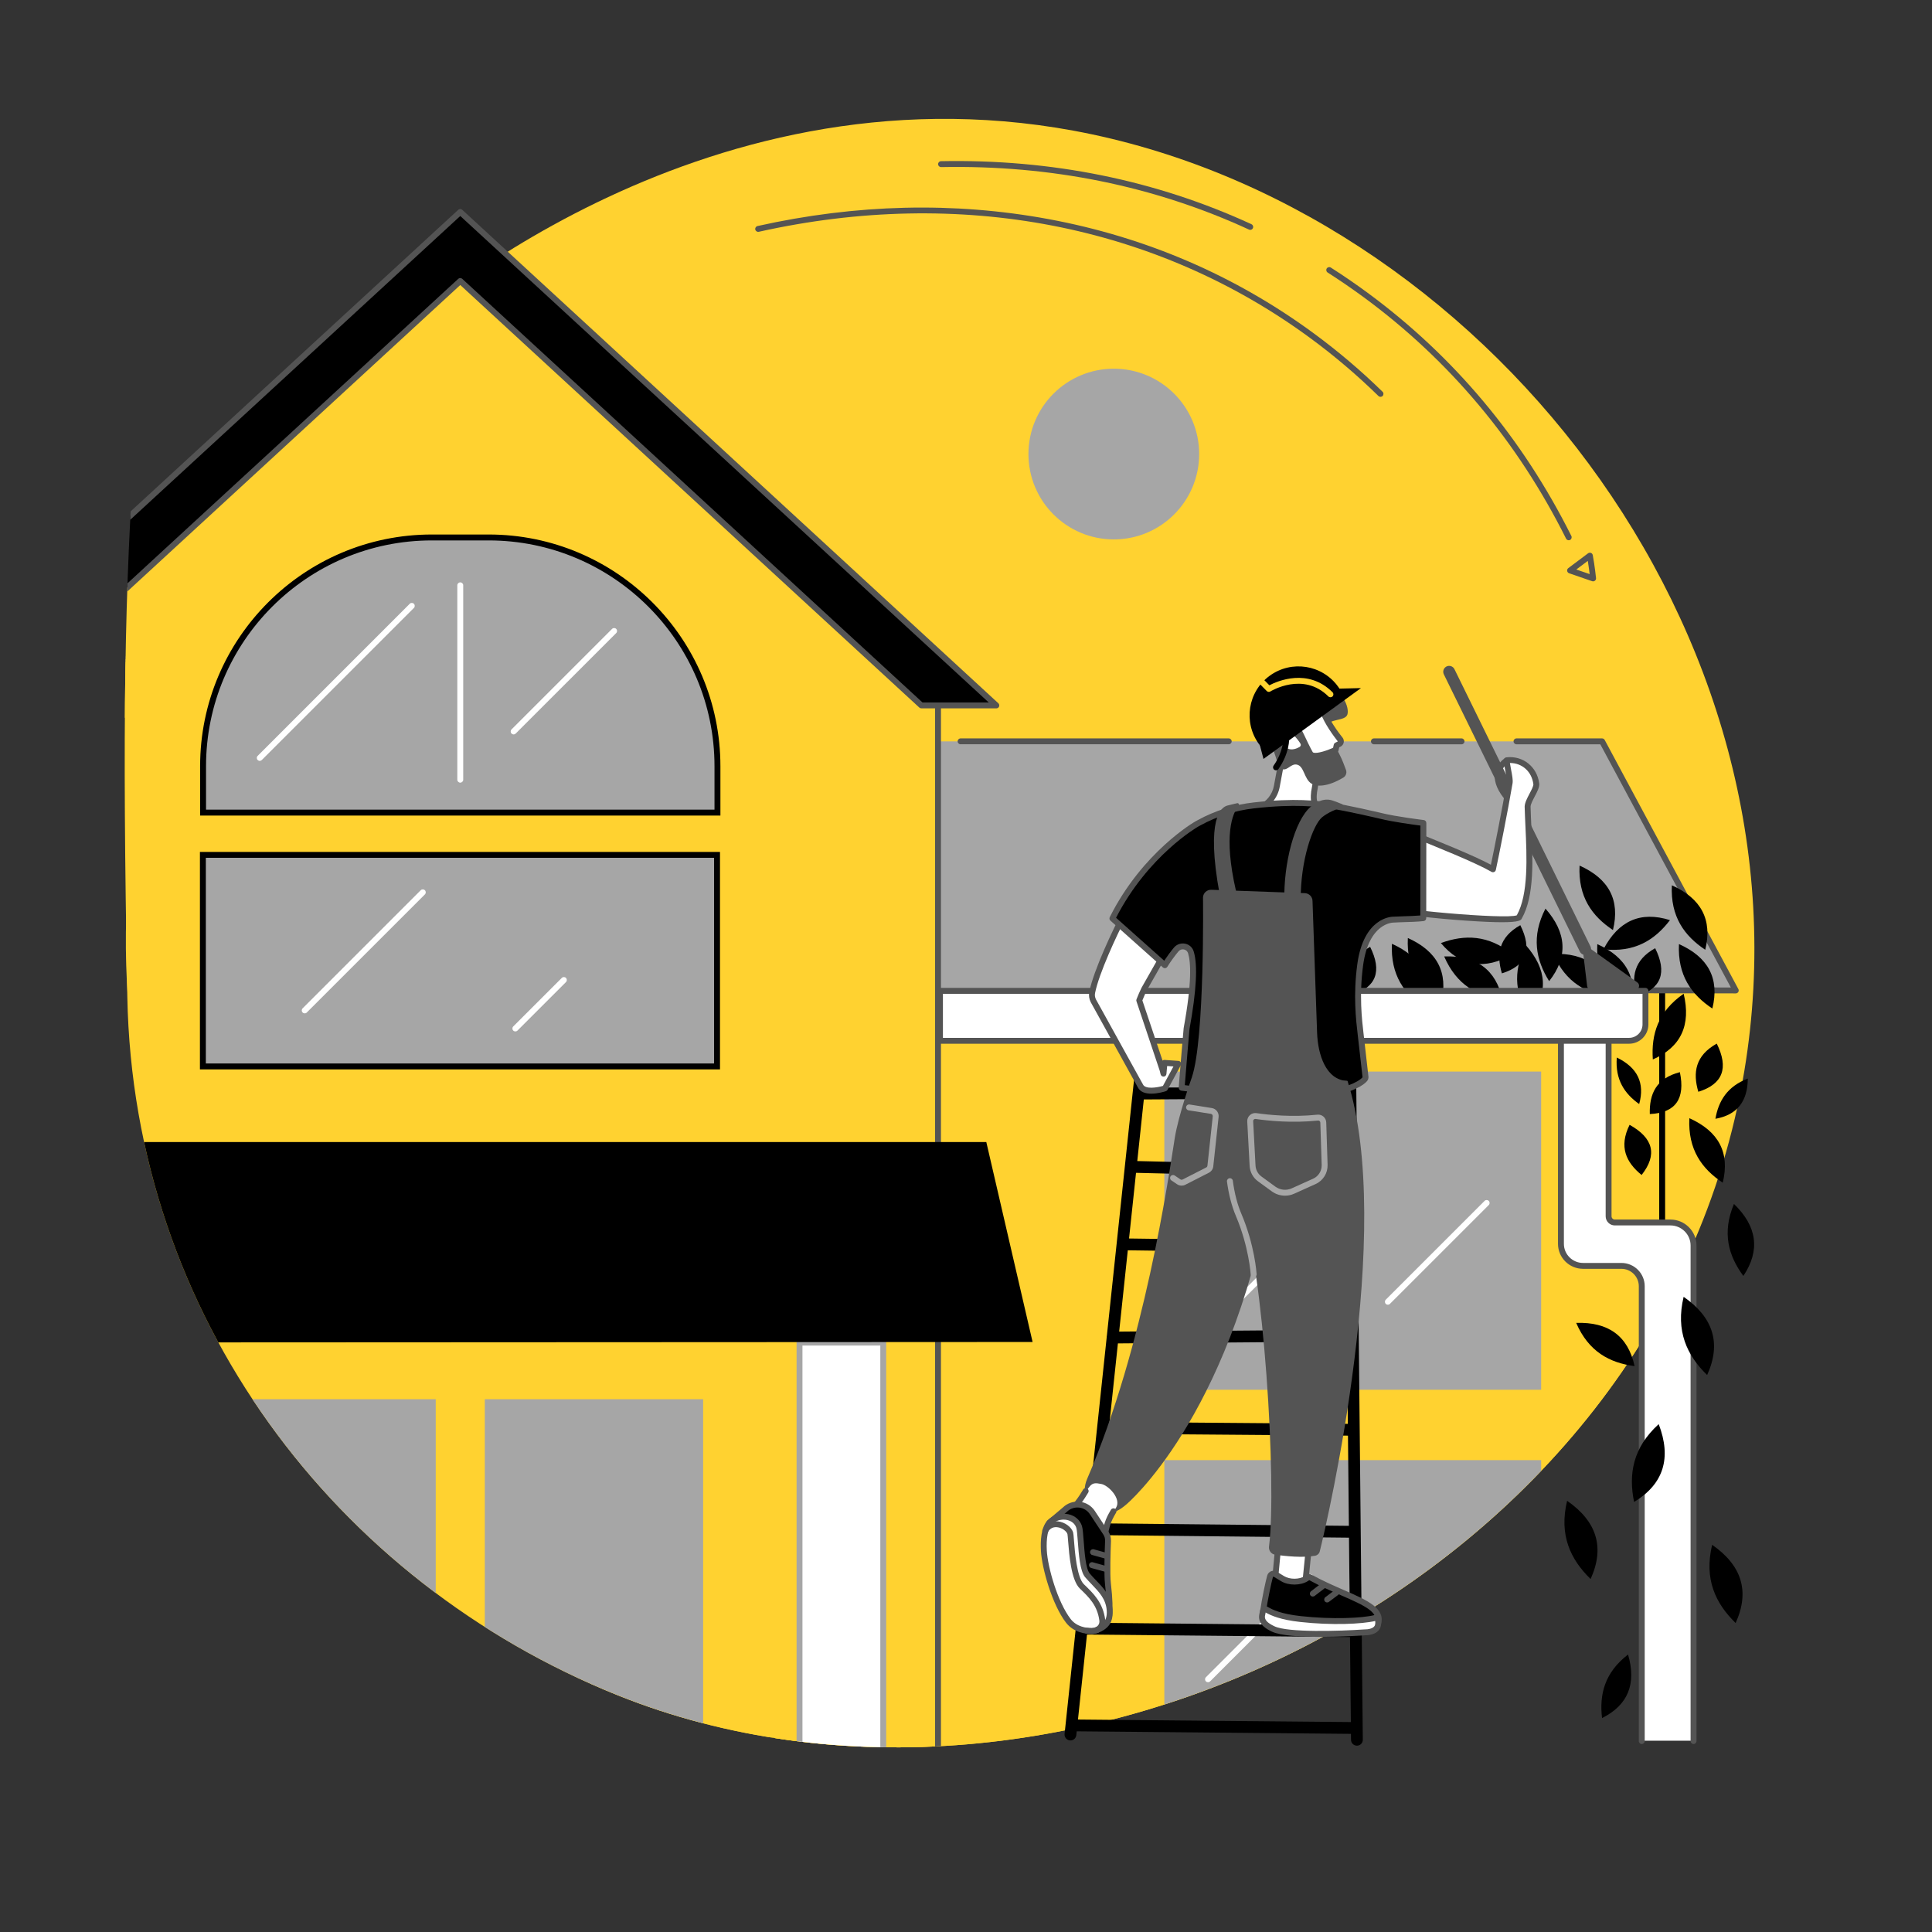 <svg xmlns="http://www.w3.org/2000/svg" xmlns:xlink="http://www.w3.org/1999/xlink" width="320" zoomAndPan="magnify" viewBox="0 0 240 240" height="320" preserveAspectRatio="xMidYMid meet" version="1.0"><rect x="0" y="0" width="240" height="240" fill="#333333" stroke="none"/><defs><clipPath id="bca960ad71"><path d="M 95.793 119.777 L 206.566 119.777 L 206.566 217.172 L 95.793 217.172 Z M 95.793 119.777 " clip-rule="nonzero"/></clipPath><clipPath id="76d51dd8c0"><path d="M 133.363 16.234 C 86.449 7.566 32.82 26.426 30.172 28.91 C 27.586 31.332 18.328 32.367 16.793 54.445 C 15.492 73.129 15.168 89.379 15.816 123.828 C 16.566 163.414 41.66 196.508 76.711 210.582 C 131.387 232.539 206.074 196.715 216.688 133.055 C 225.812 78.309 183.797 25.555 133.363 16.234 Z M 133.363 16.234 " clip-rule="nonzero"/></clipPath><clipPath id="d80e619d76"><path d="M 95.461 119.332 L 206.898 119.332 L 206.898 217.172 L 95.461 217.172 Z M 95.461 119.332 " clip-rule="nonzero"/></clipPath><clipPath id="43f23d6599"><path d="M 133.363 16.234 C 86.449 7.566 32.82 26.426 30.172 28.91 C 27.586 31.332 18.328 32.367 16.793 54.445 C 15.492 73.129 15.168 89.379 15.816 123.828 C 16.566 163.414 41.66 196.508 76.711 210.582 C 131.387 232.539 206.074 196.715 216.688 133.055 C 225.812 78.309 183.797 25.555 133.363 16.234 Z M 133.363 16.234 " clip-rule="nonzero"/></clipPath><clipPath id="cbb738cfb2"><path d="M 30.125 92.027 L 215.633 92.027 L 215.633 123.094 L 30.125 123.094 Z M 30.125 92.027 " clip-rule="nonzero"/></clipPath><clipPath id="35c35d7d3e"><path d="M 133.363 16.234 C 86.449 7.566 32.82 26.426 30.172 28.91 C 27.586 31.332 18.328 32.367 16.793 54.445 C 15.492 73.129 15.168 89.379 15.816 123.828 C 16.566 163.414 41.66 196.508 76.711 210.582 C 131.387 232.539 206.074 196.715 216.688 133.055 C 225.812 78.309 183.797 25.555 133.363 16.234 Z M 133.363 16.234 " clip-rule="nonzero"/></clipPath><clipPath id="dd8193b0bc"><path d="M 144.547 133.043 L 191.531 133.043 L 191.531 172.73 L 144.547 172.73 Z M 144.547 133.043 " clip-rule="nonzero"/></clipPath><clipPath id="a991713296"><path d="M 133.363 16.234 C 86.449 7.566 32.82 26.426 30.172 28.91 C 27.586 31.332 18.328 32.367 16.793 54.445 C 15.492 73.129 15.168 89.379 15.816 123.828 C 16.566 163.414 41.66 196.508 76.711 210.582 C 131.387 232.539 206.074 196.715 216.688 133.055 C 225.812 78.309 183.797 25.555 133.363 16.234 Z M 133.363 16.234 " clip-rule="nonzero"/></clipPath><clipPath id="c78b179f0a"><path d="M 167.652 136.578 L 168.426 136.578 L 168.426 168.309 L 167.652 168.309 Z M 167.652 136.578 " clip-rule="nonzero"/></clipPath><clipPath id="2aabeb8994"><path d="M 133.363 16.234 C 86.449 7.566 32.82 26.426 30.172 28.91 C 27.586 31.332 18.328 32.367 16.793 54.445 C 15.492 73.129 15.168 89.379 15.816 123.828 C 16.566 163.414 41.66 196.508 76.711 210.582 C 131.387 232.539 206.074 196.715 216.688 133.055 C 225.812 78.309 183.797 25.555 133.363 16.234 Z M 133.363 16.234 " clip-rule="nonzero"/></clipPath><clipPath id="9ba6447265"><path d="M 146.648 149.184 L 166.105 149.184 L 166.105 168.641 L 146.648 168.641 Z M 146.648 149.184 " clip-rule="nonzero"/></clipPath><clipPath id="4d006fbf4d"><path d="M 133.363 16.234 C 86.449 7.566 32.82 26.426 30.172 28.91 C 27.586 31.332 18.328 32.367 16.793 54.445 C 15.492 73.129 15.168 89.379 15.816 123.828 C 16.566 163.414 41.66 196.508 76.711 210.582 C 131.387 232.539 206.074 196.715 216.688 133.055 C 225.812 78.309 183.797 25.555 133.363 16.234 Z M 133.363 16.234 " clip-rule="nonzero"/></clipPath><clipPath id="d5fbe7bd30"><path d="M 149.633 137.133 L 163.23 137.133 L 163.23 150.73 L 149.633 150.73 Z M 149.633 137.133 " clip-rule="nonzero"/></clipPath><clipPath id="394af4fe66"><path d="M 133.363 16.234 C 86.449 7.566 32.82 26.426 30.172 28.91 C 27.586 31.332 18.328 32.367 16.793 54.445 C 15.492 73.129 15.168 89.379 15.816 123.828 C 16.566 163.414 41.66 196.508 76.711 210.582 C 131.387 232.539 206.074 196.715 216.688 133.055 C 225.812 78.309 183.797 25.555 133.363 16.234 Z M 133.363 16.234 " clip-rule="nonzero"/></clipPath><clipPath id="377fd65ab7"><path d="M 172 149.07 L 185.121 149.07 L 185.121 162.117 L 172 162.117 Z M 172 149.07 " clip-rule="nonzero"/></clipPath><clipPath id="6467f41136"><path d="M 133.363 16.234 C 86.449 7.566 32.82 26.426 30.172 28.91 C 27.586 31.332 18.328 32.367 16.793 54.445 C 15.492 73.129 15.168 89.379 15.816 123.828 C 16.566 163.414 41.66 196.508 76.711 210.582 C 131.387 232.539 206.074 196.715 216.688 133.055 C 225.812 78.309 183.797 25.555 133.363 16.234 Z M 133.363 16.234 " clip-rule="nonzero"/></clipPath><clipPath id="cd02cac7bc"><path d="M 144.547 181.352 L 191.531 181.352 L 191.531 217.172 L 144.547 217.172 Z M 144.547 181.352 " clip-rule="nonzero"/></clipPath><clipPath id="d2c5af806a"><path d="M 133.363 16.234 C 86.449 7.566 32.82 26.426 30.172 28.91 C 27.586 31.332 18.328 32.367 16.793 54.445 C 15.492 73.129 15.168 89.379 15.816 123.828 C 16.566 163.414 41.66 196.508 76.711 210.582 C 131.387 232.539 206.074 196.715 216.688 133.055 C 225.812 78.309 183.797 25.555 133.363 16.234 Z M 133.363 16.234 " clip-rule="nonzero"/></clipPath><clipPath id="58b0a08f6a"><path d="M 167.652 194.949 L 168.426 194.949 L 168.426 217.172 L 167.652 217.172 Z M 167.652 194.949 " clip-rule="nonzero"/></clipPath><clipPath id="1989d8e829"><path d="M 133.363 16.234 C 86.449 7.566 32.82 26.426 30.172 28.91 C 27.586 31.332 18.328 32.367 16.793 54.445 C 15.492 73.129 15.168 89.379 15.816 123.828 C 16.566 163.414 41.66 196.508 76.711 210.582 C 131.387 232.539 206.074 196.715 216.688 133.055 C 225.812 78.309 183.797 25.555 133.363 16.234 Z M 133.363 16.234 " clip-rule="nonzero"/></clipPath><clipPath id="6ac2546a8f"><path d="M 146.648 207.441 L 166.105 207.441 L 166.105 217.172 L 146.648 217.172 Z M 146.648 207.441 " clip-rule="nonzero"/></clipPath><clipPath id="392a0dd589"><path d="M 133.363 16.234 C 86.449 7.566 32.82 26.426 30.172 28.91 C 27.586 31.332 18.328 32.367 16.793 54.445 C 15.492 73.129 15.168 89.379 15.816 123.828 C 16.566 163.414 41.66 196.508 76.711 210.582 C 131.387 232.539 206.074 196.715 216.688 133.055 C 225.812 78.309 183.797 25.555 133.363 16.234 Z M 133.363 16.234 " clip-rule="nonzero"/></clipPath><clipPath id="26571063cc"><path d="M 149.633 195.504 L 163.23 195.504 L 163.23 208.988 L 149.633 208.988 Z M 149.633 195.504 " clip-rule="nonzero"/></clipPath><clipPath id="596e6d19ac"><path d="M 133.363 16.234 C 86.449 7.566 32.82 26.426 30.172 28.91 C 27.586 31.332 18.328 32.367 16.793 54.445 C 15.492 73.129 15.168 89.379 15.816 123.828 C 16.566 163.414 41.66 196.508 76.711 210.582 C 131.387 232.539 206.074 196.715 216.688 133.055 C 225.812 78.309 183.797 25.555 133.363 16.234 Z M 133.363 16.234 " clip-rule="nonzero"/></clipPath><clipPath id="27e0cfa581"><path d="M 172 207.332 L 185.121 207.332 L 185.121 217.172 L 172 217.172 Z M 172 207.332 " clip-rule="nonzero"/></clipPath><clipPath id="0c4dec98d5"><path d="M 133.363 16.234 C 86.449 7.566 32.82 26.426 30.172 28.91 C 27.586 31.332 18.328 32.367 16.793 54.445 C 15.492 73.129 15.168 89.379 15.816 123.828 C 16.566 163.414 41.66 196.508 76.711 210.582 C 131.387 232.539 206.074 196.715 216.688 133.055 C 225.812 78.309 183.797 25.555 133.363 16.234 Z M 133.363 16.234 " clip-rule="nonzero"/></clipPath><clipPath id="2b8438a8ff"><path d="M 170.305 91.695 L 182 91.695 L 182 92.469 L 170.305 92.469 Z M 170.305 91.695 " clip-rule="nonzero"/></clipPath><clipPath id="da6413486f"><path d="M 133.363 16.234 C 86.449 7.566 32.82 26.426 30.172 28.91 C 27.586 31.332 18.328 32.367 16.793 54.445 C 15.492 73.129 15.168 89.379 15.816 123.828 C 16.566 163.414 41.66 196.508 76.711 210.582 C 131.387 232.539 206.074 196.715 216.688 133.055 C 225.812 78.309 183.797 25.555 133.363 16.234 Z M 133.363 16.234 " clip-rule="nonzero"/></clipPath><clipPath id="74831efd3b"><path d="M 188 91.695 L 216 91.695 L 216 123.426 L 188 123.426 Z M 188 91.695 " clip-rule="nonzero"/></clipPath><clipPath id="2ff29925d2"><path d="M 133.363 16.234 C 86.449 7.566 32.82 26.426 30.172 28.91 C 27.586 31.332 18.328 32.367 16.793 54.445 C 15.492 73.129 15.168 89.379 15.816 123.828 C 16.566 163.414 41.66 196.508 76.711 210.582 C 131.387 232.539 206.074 196.715 216.688 133.055 C 225.812 78.309 183.797 25.555 133.363 16.234 Z M 133.363 16.234 " clip-rule="nonzero"/></clipPath><clipPath id="31fa438a10"><path d="M 118.898 91.695 L 153.059 91.695 L 153.059 92.469 L 118.898 92.469 Z M 118.898 91.695 " clip-rule="nonzero"/></clipPath><clipPath id="e672e4b072"><path d="M 133.363 16.234 C 86.449 7.566 32.82 26.426 30.172 28.91 C 27.586 31.332 18.328 32.367 16.793 54.445 C 15.492 73.129 15.168 89.379 15.816 123.828 C 16.566 163.414 41.66 196.508 76.711 210.582 C 131.387 232.539 206.074 196.715 216.688 133.055 C 225.812 78.309 183.797 25.555 133.363 16.234 Z M 133.363 16.234 " clip-rule="nonzero"/></clipPath><clipPath id="770c9269b2"><path d="M 15.422 81.855 L 116.578 81.855 L 116.578 217.172 L 15.422 217.172 Z M 15.422 81.855 " clip-rule="nonzero"/></clipPath><clipPath id="995599ebf7"><path d="M 133.363 16.234 C 86.449 7.566 32.82 26.426 30.172 28.91 C 27.586 31.332 18.328 32.367 16.793 54.445 C 15.492 73.129 15.168 89.379 15.816 123.828 C 16.566 163.414 41.66 196.508 76.711 210.582 C 131.387 232.539 206.074 196.715 216.688 133.055 C 225.812 78.309 183.797 25.555 133.363 16.234 Z M 133.363 16.234 " clip-rule="nonzero"/></clipPath><clipPath id="594414a557"><path d="M 15.422 81.414 L 116.91 81.414 L 116.91 217.172 L 15.422 217.172 Z M 15.422 81.414 " clip-rule="nonzero"/></clipPath><clipPath id="b14142fe3d"><path d="M 133.363 16.234 C 86.449 7.566 32.82 26.426 30.172 28.91 C 27.586 31.332 18.328 32.367 16.793 54.445 C 15.492 73.129 15.168 89.379 15.816 123.828 C 16.566 163.414 41.66 196.508 76.711 210.582 C 131.387 232.539 206.074 196.715 216.688 133.055 C 225.812 78.309 183.797 25.555 133.363 16.234 Z M 133.363 16.234 " clip-rule="nonzero"/></clipPath><clipPath id="d52b584695"><path d="M 15.422 34.875 L 116.137 34.875 L 116.137 89.266 L 15.422 89.266 Z M 15.422 34.875 " clip-rule="nonzero"/></clipPath><clipPath id="2330d9f844"><path d="M 133.363 16.234 C 86.449 7.566 32.82 26.426 30.172 28.91 C 27.586 31.332 18.328 32.367 16.793 54.445 C 15.492 73.129 15.168 89.379 15.816 123.828 C 16.566 163.414 41.66 196.508 76.711 210.582 C 131.387 232.539 206.074 196.715 216.688 133.055 C 225.812 78.309 183.797 25.555 133.363 16.234 Z M 133.363 16.234 " clip-rule="nonzero"/></clipPath><clipPath id="901103e9de"><path d="M 15.422 26.25 L 123.875 26.25 L 123.875 87.715 L 15.422 87.715 Z M 15.422 26.25 " clip-rule="nonzero"/></clipPath><clipPath id="5425b6add0"><path d="M 133.363 16.234 C 86.449 7.566 32.82 26.426 30.172 28.91 C 27.586 31.332 18.328 32.367 16.793 54.445 C 15.492 73.129 15.168 89.379 15.816 123.828 C 16.566 163.414 41.66 196.508 76.711 210.582 C 131.387 232.539 206.074 196.715 216.688 133.055 C 225.812 78.309 183.797 25.555 133.363 16.234 Z M 133.363 16.234 " clip-rule="nonzero"/></clipPath><clipPath id="a7ad3ff0fa"><path d="M 15.422 25.918 L 124.207 25.918 L 124.207 88 L 15.422 88 Z M 15.422 25.918 " clip-rule="nonzero"/></clipPath><clipPath id="7d6df572d5"><path d="M 133.363 16.234 C 86.449 7.566 32.82 26.426 30.172 28.91 C 27.586 31.332 18.328 32.367 16.793 54.445 C 15.492 73.129 15.168 89.379 15.816 123.828 C 16.566 163.414 41.66 196.508 76.711 210.582 C 131.387 232.539 206.074 196.715 216.688 133.055 C 225.812 78.309 183.797 25.555 133.363 16.234 Z M 133.363 16.234 " clip-rule="nonzero"/></clipPath><clipPath id="6728440593"><path d="M 25.148 66.711 L 89.16 66.711 L 89.16 100.98 L 25.148 100.98 Z M 25.148 66.711 " clip-rule="nonzero"/></clipPath><clipPath id="e2c85cd0c7"><path d="M 133.363 16.234 C 86.449 7.566 32.82 26.426 30.172 28.91 C 27.586 31.332 18.328 32.367 16.793 54.445 C 15.492 73.129 15.168 89.379 15.816 123.828 C 16.566 163.414 41.66 196.508 76.711 210.582 C 131.387 232.539 206.074 196.715 216.688 133.055 C 225.812 78.309 183.797 25.555 133.363 16.234 Z M 133.363 16.234 " clip-rule="nonzero"/></clipPath><clipPath id="bed4220c68"><path d="M 24.816 66.379 L 89.492 66.379 L 89.492 101.312 L 24.816 101.312 Z M 24.816 66.379 " clip-rule="nonzero"/></clipPath><clipPath id="fa7ccc680b"><path d="M 133.363 16.234 C 86.449 7.566 32.82 26.426 30.172 28.91 C 27.586 31.332 18.328 32.367 16.793 54.445 C 15.492 73.129 15.168 89.379 15.816 123.828 C 16.566 163.414 41.66 196.508 76.711 210.582 C 131.387 232.539 206.074 196.715 216.688 133.055 C 225.812 78.309 183.797 25.555 133.363 16.234 Z M 133.363 16.234 " clip-rule="nonzero"/></clipPath><clipPath id="e47c4b07ad"><path d="M 56.77 72.238 L 57.543 72.238 L 57.543 97.223 L 56.77 97.223 Z M 56.77 72.238 " clip-rule="nonzero"/></clipPath><clipPath id="a86dc73b0d"><path d="M 133.363 16.234 C 86.449 7.566 32.82 26.426 30.172 28.91 C 27.586 31.332 18.328 32.367 16.793 54.445 C 15.492 73.129 15.168 89.379 15.816 123.828 C 16.566 163.414 41.66 196.508 76.711 210.582 C 131.387 232.539 206.074 196.715 216.688 133.055 C 225.812 78.309 183.797 25.555 133.363 16.234 Z M 133.363 16.234 " clip-rule="nonzero"/></clipPath><clipPath id="a31a5e7372"><path d="M 31.895 74.891 L 51.57 74.891 L 51.57 94.57 L 31.895 94.57 Z M 31.895 74.891 " clip-rule="nonzero"/></clipPath><clipPath id="aadb37d5b1"><path d="M 133.363 16.234 C 86.449 7.566 32.82 26.426 30.172 28.91 C 27.586 31.332 18.328 32.367 16.793 54.445 C 15.492 73.129 15.168 89.379 15.816 123.828 C 16.566 163.414 41.66 196.508 76.711 210.582 C 131.387 232.539 206.074 196.715 216.688 133.055 C 225.812 78.309 183.797 25.555 133.363 16.234 Z M 133.363 16.234 " clip-rule="nonzero"/></clipPath><clipPath id="34325c86d1"><path d="M 63.402 78 L 76.668 78 L 76.668 91.254 L 63.402 91.254 Z M 63.402 78 " clip-rule="nonzero"/></clipPath><clipPath id="aafe46c0d5"><path d="M 133.363 16.234 C 86.449 7.566 32.82 26.426 30.172 28.91 C 27.586 31.332 18.328 32.367 16.793 54.445 C 15.492 73.129 15.168 89.379 15.816 123.828 C 16.566 163.414 41.66 196.508 76.711 210.582 C 131.387 232.539 206.074 196.715 216.688 133.055 C 225.812 78.309 183.797 25.555 133.363 16.234 Z M 133.363 16.234 " clip-rule="nonzero"/></clipPath><clipPath id="c789fcc646"><path d="M 99.219 166.758 L 109.723 166.758 L 109.723 217.172 L 99.219 217.172 Z M 99.219 166.758 " clip-rule="nonzero"/></clipPath><clipPath id="b24d0f5dbb"><path d="M 133.363 16.234 C 86.449 7.566 32.82 26.426 30.172 28.91 C 27.586 31.332 18.328 32.367 16.793 54.445 C 15.492 73.129 15.168 89.379 15.816 123.828 C 16.566 163.414 41.66 196.508 76.711 210.582 C 131.387 232.539 206.074 196.715 216.688 133.055 C 225.812 78.309 183.797 25.555 133.363 16.234 Z M 133.363 16.234 " clip-rule="nonzero"/></clipPath><clipPath id="f73c75c08a"><path d="M 98.891 166.316 L 110.164 166.316 L 110.164 217.172 L 98.891 217.172 Z M 98.891 166.316 " clip-rule="nonzero"/></clipPath><clipPath id="5fcb3dedd9"><path d="M 133.363 16.234 C 86.449 7.566 32.82 26.426 30.172 28.91 C 27.586 31.332 18.328 32.367 16.793 54.445 C 15.492 73.129 15.168 89.379 15.816 123.828 C 16.566 163.414 41.66 196.508 76.711 210.582 C 131.387 232.539 206.074 196.715 216.688 133.055 C 225.812 78.309 183.797 25.555 133.363 16.234 Z M 133.363 16.234 " clip-rule="nonzero"/></clipPath><clipPath id="b6e778ce50"><path d="M 27 173.723 L 54.227 173.723 L 54.227 217.172 L 27 217.172 Z M 27 173.723 " clip-rule="nonzero"/></clipPath><clipPath id="8f81c7b32a"><path d="M 133.363 16.234 C 86.449 7.566 32.82 26.426 30.172 28.91 C 27.586 31.332 18.328 32.367 16.793 54.445 C 15.492 73.129 15.168 89.379 15.816 123.828 C 16.566 163.414 41.66 196.508 76.711 210.582 C 131.387 232.539 206.074 196.715 216.688 133.055 C 225.812 78.309 183.797 25.555 133.363 16.234 Z M 133.363 16.234 " clip-rule="nonzero"/></clipPath><clipPath id="3699d944af"><path d="M 60.195 173.723 L 87.391 173.723 L 87.391 217.172 L 60.195 217.172 Z M 60.195 173.723 " clip-rule="nonzero"/></clipPath><clipPath id="67d10b2305"><path d="M 133.363 16.234 C 86.449 7.566 32.82 26.426 30.172 28.91 C 27.586 31.332 18.328 32.367 16.793 54.445 C 15.492 73.129 15.168 89.379 15.816 123.828 C 16.566 163.414 41.66 196.508 76.711 210.582 C 131.387 232.539 206.074 196.715 216.688 133.055 C 225.812 78.309 183.797 25.555 133.363 16.234 Z M 133.363 16.234 " clip-rule="nonzero"/></clipPath><clipPath id="69ea747fdb"><path d="M 15.422 141.773 L 128.297 141.773 L 128.297 166.871 L 15.422 166.871 Z M 15.422 141.773 " clip-rule="nonzero"/></clipPath><clipPath id="bd66456d97"><path d="M 133.363 16.234 C 86.449 7.566 32.82 26.426 30.172 28.91 C 27.586 31.332 18.328 32.367 16.793 54.445 C 15.492 73.129 15.168 89.379 15.816 123.828 C 16.566 163.414 41.66 196.508 76.711 210.582 C 131.387 232.539 206.074 196.715 216.688 133.055 C 225.812 78.309 183.797 25.555 133.363 16.234 Z M 133.363 16.234 " clip-rule="nonzero"/></clipPath><clipPath id="55a768d693"><path d="M 25.148 106.18 L 89.16 106.18 L 89.16 132.488 L 25.148 132.488 Z M 25.148 106.18 " clip-rule="nonzero"/></clipPath><clipPath id="694e7d2dcf"><path d="M 133.363 16.234 C 86.449 7.566 32.82 26.426 30.172 28.91 C 27.586 31.332 18.328 32.367 16.793 54.445 C 15.492 73.129 15.168 89.379 15.816 123.828 C 16.566 163.414 41.66 196.508 76.711 210.582 C 131.387 232.539 206.074 196.715 216.688 133.055 C 225.812 78.309 183.797 25.555 133.363 16.234 Z M 133.363 16.234 " clip-rule="nonzero"/></clipPath><clipPath id="fb3552fea8"><path d="M 24.816 105.734 L 89.492 105.734 L 89.492 132.93 L 24.816 132.93 Z M 24.816 105.734 " clip-rule="nonzero"/></clipPath><clipPath id="8573ab8a9e"><path d="M 133.363 16.234 C 86.449 7.566 32.82 26.426 30.172 28.91 C 27.586 31.332 18.328 32.367 16.793 54.445 C 15.492 73.129 15.168 89.379 15.816 123.828 C 16.566 163.414 41.66 196.508 76.711 210.582 C 131.387 232.539 206.074 196.715 216.688 133.055 C 225.812 78.309 183.797 25.555 133.363 16.234 Z M 133.363 16.234 " clip-rule="nonzero"/></clipPath><clipPath id="51983a0ebf"><path d="M 37.422 110.379 L 52.898 110.379 L 52.898 125.965 L 37.422 125.965 Z M 37.422 110.379 " clip-rule="nonzero"/></clipPath><clipPath id="d99b2c2039"><path d="M 133.363 16.234 C 86.449 7.566 32.82 26.426 30.172 28.91 C 27.586 31.332 18.328 32.367 16.793 54.445 C 15.492 73.129 15.168 89.379 15.816 123.828 C 16.566 163.414 41.66 196.508 76.711 210.582 C 131.387 232.539 206.074 196.715 216.688 133.055 C 225.812 78.309 183.797 25.555 133.363 16.234 Z M 133.363 16.234 " clip-rule="nonzero"/></clipPath><clipPath id="f9d1e1249d"><path d="M 63.621 121.324 L 70.477 121.324 L 70.477 128.176 L 63.621 128.176 Z M 63.621 121.324 " clip-rule="nonzero"/></clipPath><clipPath id="f603d4b5d7"><path d="M 133.363 16.234 C 86.449 7.566 32.82 26.426 30.172 28.91 C 27.586 31.332 18.328 32.367 16.793 54.445 C 15.492 73.129 15.168 89.379 15.816 123.828 C 16.566 163.414 41.66 196.508 76.711 210.582 C 131.387 232.539 206.074 196.715 216.688 133.055 C 225.812 78.309 183.797 25.555 133.363 16.234 Z M 133.363 16.234 " clip-rule="nonzero"/></clipPath></defs><path fill="#ffd230" d="M 133.363 16.234 C 86.449 7.566 50.711 39.977 48.062 42.461 C 43.863 46.395 14.305 75.031 15.68 119.941 C 16.895 159.516 41.66 196.508 76.711 210.582 C 131.387 232.539 206.07 196.715 216.684 133.055 C 225.812 78.309 183.793 25.555 133.363 16.234 " fill-opacity="1" fill-rule="nonzero"/><path fill="#545454" d="M 195.812 70.746 L 197.473 71.316 C 197.422 70.906 197.344 70.309 197.242 69.676 Z M 197.898 72.219 C 197.859 72.219 197.82 72.215 197.781 72.199 L 194.918 71.211 C 194.793 71.168 194.699 71.055 194.68 70.922 C 194.656 70.789 194.711 70.652 194.82 70.574 L 197.281 68.73 C 197.383 68.656 197.516 68.641 197.633 68.684 C 197.75 68.73 197.836 68.836 197.859 68.957 C 198.121 70.367 198.262 71.805 198.266 71.816 C 198.277 71.941 198.223 72.066 198.125 72.141 C 198.062 72.191 197.98 72.219 197.898 72.219 " fill-opacity="1" fill-rule="nonzero"/><path fill="#545454" d="M 171.492 49.297 C 171.398 49.297 171.305 49.262 171.234 49.191 C 168.609 46.621 165.77 44.207 162.797 42.02 C 143.613 27.91 119.277 23.215 94.266 28.793 C 94.066 28.836 93.871 28.715 93.824 28.516 C 93.781 28.32 93.906 28.121 94.105 28.078 C 106.367 25.344 118.516 25.051 130.219 27.211 C 142.34 29.449 153.449 34.234 163.23 41.43 C 166.23 43.637 169.098 46.07 171.75 48.668 C 171.895 48.809 171.895 49.043 171.754 49.188 C 171.684 49.258 171.586 49.297 171.492 49.297 " fill-opacity="1" fill-rule="nonzero"/><path fill="#545454" d="M 194.871 67.113 C 194.738 67.113 194.609 67.039 194.543 66.91 C 188.52 54.852 180.07 44.77 169.434 36.945 C 167.969 35.871 166.453 34.828 164.926 33.855 C 164.754 33.746 164.703 33.52 164.812 33.348 C 164.922 33.18 165.148 33.129 165.32 33.238 C 166.859 34.219 168.391 35.27 169.867 36.355 C 180.598 44.25 189.125 54.422 195.199 66.582 C 195.289 66.762 195.215 66.984 195.035 67.074 C 194.984 67.102 194.926 67.113 194.871 67.113 " fill-opacity="1" fill-rule="nonzero"/><path fill="#545454" d="M 155.309 28.555 C 155.258 28.555 155.203 28.543 155.156 28.52 C 143.387 23.098 130.52 20.484 116.91 20.758 C 116.707 20.758 116.539 20.602 116.535 20.398 C 116.531 20.195 116.691 20.027 116.895 20.023 C 130.613 19.75 143.59 22.383 155.465 27.855 C 155.645 27.941 155.727 28.156 155.641 28.34 C 155.578 28.477 155.449 28.555 155.309 28.555 " fill-opacity="1" fill-rule="nonzero"/><g clip-path="url(#bca960ad71)"><g clip-path="url(#76d51dd8c0)"><path fill="#ffd230" d="M 95.895 245.516 L 206.48 245.516 L 206.48 119.801 L 95.895 119.801 L 95.895 245.516 " fill-opacity="1" fill-rule="nonzero"/></g></g><g clip-path="url(#d80e619d76)"><g clip-path="url(#43f23d6599)"><path fill="#000000" d="M 96.262 245.152 L 206.113 245.152 L 206.113 120.164 L 96.262 120.164 Z M 206.48 245.883 L 95.895 245.883 C 95.691 245.883 95.531 245.719 95.531 245.52 L 95.531 119.801 C 95.531 119.598 95.691 119.434 95.895 119.434 L 206.48 119.434 C 206.684 119.434 206.848 119.598 206.848 119.801 L 206.848 245.52 C 206.848 245.719 206.684 245.883 206.48 245.883 " fill-opacity="1" fill-rule="nonzero"/></g></g><g clip-path="url(#cbb738cfb2)"><g clip-path="url(#35c35d7d3e)"><path fill="#a6a6a6" d="M 199.016 92.094 L 46.805 92.094 L 30.195 123.035 L 215.625 123.035 L 199.016 92.094 " fill-opacity="1" fill-rule="nonzero"/></g></g><g clip-path="url(#dd8193b0bc)"><g clip-path="url(#a991713296)"><path fill="#a6a6a6" d="M 191.449 172.637 L 144.637 172.637 L 144.637 133.113 L 191.449 133.113 L 191.449 172.637 " fill-opacity="1" fill-rule="nonzero"/></g></g><g clip-path="url(#c78b179f0a)"><g clip-path="url(#2aabeb8994)"><path fill="#ffffff" d="M 168.043 168.238 C 167.844 168.238 167.68 168.074 167.68 167.871 L 167.68 137.039 C 167.68 136.836 167.844 136.672 168.043 136.672 C 168.246 136.672 168.41 136.836 168.41 137.039 L 168.41 167.871 C 168.41 168.074 168.246 168.238 168.043 168.238 " fill-opacity="1" fill-rule="nonzero"/></g></g><g clip-path="url(#9ba6447265)"><g clip-path="url(#4d006fbf4d)"><path fill="#ffffff" d="M 147.121 168.566 C 147.027 168.566 146.934 168.531 146.859 168.457 C 146.719 168.312 146.719 168.082 146.859 167.938 L 165.453 149.348 C 165.594 149.207 165.828 149.207 165.969 149.348 C 166.113 149.492 166.113 149.723 165.969 149.867 L 147.379 168.457 C 147.309 168.531 147.215 168.566 147.121 168.566 " fill-opacity="1" fill-rule="nonzero"/></g></g><g clip-path="url(#d5fbe7bd30)"><g clip-path="url(#394af4fe66)"><path fill="#ffffff" d="M 150.062 150.672 C 149.969 150.672 149.875 150.633 149.805 150.562 C 149.66 150.418 149.66 150.188 149.805 150.043 L 162.508 137.34 C 162.652 137.199 162.883 137.199 163.027 137.34 C 163.168 137.484 163.168 137.715 163.027 137.859 L 150.324 150.562 C 150.25 150.633 150.156 150.672 150.062 150.672 " fill-opacity="1" fill-rule="nonzero"/></g></g><g clip-path="url(#377fd65ab7)"><g clip-path="url(#6467f41136)"><path fill="#ffffff" d="M 172.406 162.078 C 172.312 162.078 172.215 162.043 172.145 161.969 C 172.004 161.824 172.004 161.594 172.145 161.453 L 184.418 149.18 C 184.562 149.035 184.793 149.035 184.938 149.18 C 185.082 149.32 185.082 149.555 184.938 149.695 L 172.664 161.969 C 172.594 162.043 172.5 162.078 172.406 162.078 " fill-opacity="1" fill-rule="nonzero"/></g></g><g clip-path="url(#cd02cac7bc)"><g clip-path="url(#d2c5af806a)"><path fill="#a6a6a6" d="M 191.449 220.906 L 144.637 220.906 L 144.637 181.383 L 191.449 181.383 L 191.449 220.906 " fill-opacity="1" fill-rule="nonzero"/></g></g><g clip-path="url(#58b0a08f6a)"><g clip-path="url(#1989d8e829)"><path fill="#ffffff" d="M 168.043 226.543 C 167.844 226.543 167.68 226.379 167.68 226.176 L 167.68 195.344 C 167.68 195.141 167.844 194.977 168.043 194.977 C 168.246 194.977 168.41 195.141 168.41 195.344 L 168.41 226.176 C 168.41 226.379 168.246 226.543 168.043 226.543 " fill-opacity="1" fill-rule="nonzero"/></g></g><g clip-path="url(#6ac2546a8f)"><g clip-path="url(#392a0dd589)"><path fill="#ffffff" d="M 147.121 226.867 C 147.027 226.867 146.934 226.832 146.859 226.762 C 146.719 226.617 146.719 226.387 146.859 226.242 L 165.453 207.652 C 165.594 207.508 165.828 207.508 165.969 207.652 C 166.113 207.797 166.113 208.027 165.969 208.172 L 147.379 226.762 C 147.309 226.832 147.215 226.867 147.121 226.867 " fill-opacity="1" fill-rule="nonzero"/></g></g><g clip-path="url(#26571063cc)"><g clip-path="url(#596e6d19ac)"><path fill="#ffffff" d="M 150.062 208.973 C 149.969 208.973 149.875 208.938 149.805 208.867 C 149.66 208.723 149.66 208.492 149.805 208.348 L 162.508 195.645 C 162.652 195.5 162.883 195.5 163.027 195.645 C 163.168 195.789 163.168 196.02 163.027 196.164 L 150.324 208.867 C 150.25 208.938 150.156 208.973 150.062 208.973 " fill-opacity="1" fill-rule="nonzero"/></g></g><g clip-path="url(#27e0cfa581)"><g clip-path="url(#0c4dec98d5)"><path fill="#ffffff" d="M 172.406 220.383 C 172.312 220.383 172.215 220.348 172.145 220.273 C 172.004 220.129 172.004 219.898 172.145 219.754 L 184.418 207.484 C 184.562 207.34 184.793 207.34 184.938 207.484 C 185.082 207.625 185.082 207.859 184.938 208 L 172.664 220.273 C 172.594 220.348 172.5 220.383 172.406 220.383 " fill-opacity="1" fill-rule="nonzero"/></g></g><g clip-path="url(#2b8438a8ff)"><g clip-path="url(#da6413486f)"><path fill="#545454" d="M 181.559 92.461 L 170.672 92.461 C 170.469 92.461 170.305 92.293 170.305 92.094 C 170.305 91.891 170.469 91.727 170.672 91.727 L 181.559 91.727 C 181.762 91.727 181.926 91.891 181.926 92.094 C 181.926 92.293 181.762 92.461 181.559 92.461 " fill-opacity="1" fill-rule="nonzero"/></g></g><g clip-path="url(#74831efd3b)"><g clip-path="url(#2ff29925d2)"><path fill="#545454" d="M 215.625 123.402 L 200.895 123.383 C 200.695 123.383 200.527 123.215 200.527 123.016 C 200.531 122.812 200.695 122.648 200.895 122.648 L 215.012 122.668 L 198.797 92.461 L 188.387 92.461 C 188.184 92.461 188.02 92.293 188.02 92.094 C 188.02 91.891 188.184 91.727 188.387 91.727 L 199.016 91.727 C 199.152 91.727 199.273 91.801 199.34 91.918 L 215.945 122.863 C 216.008 122.973 216.004 123.113 215.941 123.223 C 215.871 123.332 215.754 123.402 215.625 123.402 " fill-opacity="1" fill-rule="nonzero"/></g></g><g clip-path="url(#31fa438a10)"><g clip-path="url(#e672e4b072)"><path fill="#545454" d="M 152.637 92.457 L 119.324 92.457 C 119.125 92.457 118.961 92.293 118.961 92.09 C 118.961 91.891 119.125 91.727 119.324 91.727 L 152.637 91.727 C 152.84 91.727 153.004 91.891 153.004 92.09 C 153.004 92.293 152.84 92.457 152.637 92.457 " fill-opacity="1" fill-rule="nonzero"/></g></g><g clip-path="url(#770c9269b2)"><g clip-path="url(#995599ebf7)"><path fill="#ffd230" d="M 116.523 245.516 L -2.172 245.516 L -2.172 81.887 L 116.523 81.887 L 116.523 245.516 " fill-opacity="1" fill-rule="nonzero"/></g></g><g clip-path="url(#594414a557)"><g clip-path="url(#b14142fe3d)"><path fill="#545454" d="M -1.805 245.152 L 116.156 245.152 L 116.156 82.25 L -1.805 82.25 Z M 116.523 245.883 L -2.172 245.883 C -2.375 245.883 -2.539 245.723 -2.539 245.52 L -2.539 81.887 C -2.539 81.684 -2.375 81.52 -2.172 81.52 L 116.523 81.52 C 116.727 81.52 116.891 81.684 116.891 81.887 L 116.891 245.52 C 116.891 245.723 116.727 245.883 116.523 245.883 " fill-opacity="1" fill-rule="nonzero"/></g></g><g clip-path="url(#d52b584695)"><g clip-path="url(#2330d9f844)"><path fill="#ffd230" d="M 116.125 89.168 L -1.773 89.168 L 57.176 34.906 L 116.125 89.168 " fill-opacity="1" fill-rule="nonzero"/></g></g><g clip-path="url(#901103e9de)"><g clip-path="url(#5425b6add0)"><path fill="#000000" d="M 57.176 34.91 L 114.453 87.633 L 123.766 87.633 L 57.176 26.336 L -9.418 87.633 L -0.102 87.633 L 57.176 34.91 " fill-opacity="1" fill-rule="nonzero"/></g></g><g clip-path="url(#a7ad3ff0fa)"><g clip-path="url(#7d6df572d5)"><path fill="#545454" d="M 114.598 87.266 L 122.828 87.266 L 57.176 26.832 L -8.477 87.266 L -0.246 87.266 L 56.926 34.637 C 57.066 34.508 57.285 34.508 57.422 34.637 Z M 123.77 87.996 L 114.457 87.996 C 114.363 87.996 114.273 87.961 114.207 87.902 L 57.176 35.406 L 0.145 87.902 C 0.078 87.961 -0.012 87.996 -0.102 87.996 L -9.418 87.996 C -9.566 87.996 -9.703 87.906 -9.758 87.766 C -9.812 87.625 -9.777 87.461 -9.664 87.359 L 56.926 26.062 C 57.066 25.934 57.285 25.934 57.422 26.062 L 124.016 87.359 C 124.129 87.461 124.164 87.625 124.109 87.766 C 124.055 87.906 123.918 87.996 123.77 87.996 " fill-opacity="1" fill-rule="nonzero"/></g></g><g clip-path="url(#6728440593)"><g clip-path="url(#e2c85cd0c7)"><path fill="#a6a6a6" d="M 60.703 66.766 L 53.645 66.766 C 37.949 66.766 25.227 79.488 25.227 95.184 L 25.227 100.941 L 89.125 100.941 L 89.125 95.184 C 89.125 79.488 76.402 66.766 60.703 66.766 " fill-opacity="1" fill-rule="nonzero"/></g></g><g clip-path="url(#bed4220c68)"><g clip-path="url(#fa7ccc680b)"><path fill="#000000" d="M 25.594 100.574 L 88.758 100.574 L 88.758 95.184 C 88.758 79.715 76.172 67.133 60.703 67.133 L 53.645 67.133 C 38.176 67.133 25.594 79.715 25.594 95.184 Z M 89.492 101.309 L 24.859 101.309 L 24.859 95.184 C 24.859 79.312 37.773 66.398 53.645 66.398 L 60.703 66.398 C 76.578 66.398 89.492 79.312 89.492 95.184 L 89.492 101.309 " fill-opacity="1" fill-rule="nonzero"/></g></g><g clip-path="url(#e47c4b07ad)"><g clip-path="url(#a86dc73b0d)"><path fill="#ffffff" d="M 57.176 97.223 C 56.973 97.223 56.809 97.059 56.809 96.855 L 56.809 72.711 C 56.809 72.508 56.973 72.344 57.176 72.344 C 57.379 72.344 57.543 72.508 57.543 72.711 L 57.543 96.855 C 57.543 97.059 57.379 97.223 57.176 97.223 " fill-opacity="1" fill-rule="nonzero"/></g></g><g clip-path="url(#a31a5e7372)"><g clip-path="url(#aadb37d5b1)"><path fill="#ffffff" d="M 32.266 94.52 C 32.172 94.52 32.078 94.48 32.008 94.41 C 31.863 94.27 31.863 94.035 32.008 93.895 L 50.898 75.004 C 51.039 74.859 51.273 74.859 51.414 75.004 C 51.559 75.145 51.559 75.379 51.414 75.523 L 32.523 94.41 C 32.453 94.48 32.359 94.52 32.266 94.52 " fill-opacity="1" fill-rule="nonzero"/></g></g><g clip-path="url(#34325c86d1)"><g clip-path="url(#aafe46c0d5)"><path fill="#ffffff" d="M 63.805 91.234 C 63.711 91.234 63.617 91.195 63.547 91.125 C 63.402 90.984 63.402 90.75 63.547 90.605 L 76.031 78.125 C 76.172 77.98 76.406 77.98 76.547 78.125 C 76.691 78.266 76.691 78.5 76.547 78.641 L 64.062 91.125 C 63.992 91.195 63.898 91.234 63.805 91.234 " fill-opacity="1" fill-rule="nonzero"/></g></g><g clip-path="url(#c789fcc646)"><g clip-path="url(#b24d0f5dbb)"><path fill="#ffffff" d="M 109.723 231.402 L 99.316 231.402 L 99.316 166.781 L 109.723 166.781 L 109.723 231.402 " fill-opacity="1" fill-rule="nonzero"/></g></g><g clip-path="url(#f73c75c08a)"><g clip-path="url(#5fcb3dedd9)"><path fill="#a6a6a6" d="M 99.684 231.035 L 109.355 231.035 L 109.355 167.148 L 99.684 167.148 Z M 109.723 231.766 L 99.316 231.766 C 99.117 231.766 98.953 231.602 98.953 231.402 L 98.953 166.781 C 98.953 166.582 99.117 166.414 99.316 166.414 L 109.723 166.414 C 109.922 166.414 110.086 166.582 110.086 166.781 L 110.086 231.402 C 110.086 231.602 109.922 231.766 109.723 231.766 " fill-opacity="1" fill-rule="nonzero"/></g></g><g clip-path="url(#b6e778ce50)"><g clip-path="url(#8f81c7b32a)"><path fill="#a6a6a6" d="M 54.129 231.402 L 27.008 231.402 L 27.008 173.82 L 54.129 173.82 L 54.129 231.402 " fill-opacity="1" fill-rule="nonzero"/></g></g><g clip-path="url(#3699d944af)"><g clip-path="url(#67d10b2305)"><path fill="#a6a6a6" d="M 87.344 231.402 L 60.223 231.402 L 60.223 173.82 L 87.344 173.82 L 87.344 231.402 " fill-opacity="1" fill-rule="nonzero"/></g></g><g clip-path="url(#69ea747fdb)"><g clip-path="url(#bd66456d97)"><path fill="#000000" d="M 122.523 141.871 L -8.176 141.871 L -22.438 166.781 L 128.273 166.707 L 122.523 141.871 " fill-opacity="1" fill-rule="nonzero"/></g></g><g clip-path="url(#55a768d693)"><g clip-path="url(#694e7d2dcf)"><path fill="#a6a6a6" d="M 89.074 132.477 L 25.203 132.477 L 25.203 106.195 L 89.074 106.195 L 89.074 132.477 " fill-opacity="1" fill-rule="nonzero"/></g></g><g clip-path="url(#fb3552fea8)"><g clip-path="url(#8573ab8a9e)"><path fill="#000000" d="M 25.57 132.109 L 88.707 132.109 L 88.707 106.562 L 25.57 106.562 Z M 89.441 132.844 L 24.836 132.844 L 24.836 105.828 L 89.441 105.828 L 89.441 132.844 " fill-opacity="1" fill-rule="nonzero"/></g></g><g clip-path="url(#51983a0ebf)"><g clip-path="url(#d99b2c2039)"><path fill="#ffffff" d="M 37.852 125.883 C 37.758 125.883 37.664 125.848 37.594 125.777 C 37.449 125.633 37.449 125.402 37.594 125.258 L 52.262 110.59 C 52.406 110.445 52.637 110.445 52.781 110.59 C 52.926 110.73 52.926 110.965 52.781 111.109 L 38.109 125.777 C 38.039 125.848 37.945 125.883 37.852 125.883 " fill-opacity="1" fill-rule="nonzero"/></g></g><g clip-path="url(#f9d1e1249d)"><g clip-path="url(#f603d4b5d7)"><path fill="#ffffff" d="M 64.02 128.129 C 63.926 128.129 63.832 128.098 63.762 128.023 C 63.617 127.883 63.617 127.648 63.762 127.504 L 69.789 121.48 C 69.93 121.336 70.164 121.336 70.305 121.48 C 70.449 121.625 70.449 121.855 70.305 122 L 64.281 128.023 C 64.207 128.098 64.113 128.129 64.02 128.129 " fill-opacity="1" fill-rule="nonzero"/></g></g><path fill="#ffffff" d="M 199.828 150.93 L 199.828 125.168 L 193.906 125.168 L 193.906 154.332 C 193.906 155.836 195.137 157.055 196.652 157.055 L 201.414 157.055 C 202.812 157.055 203.945 158.176 203.945 159.562 L 203.945 216.234 L 210.379 216.234 L 210.379 154.547 C 210.379 152.973 209.094 151.695 207.504 151.695 L 200.598 151.695 C 200.172 151.695 199.828 151.352 199.828 150.93 " fill-opacity="1" fill-rule="nonzero"/><path fill="#545454" d="M 210.379 216.648 C 210.176 216.648 210.012 216.484 210.012 216.281 L 210.012 154.727 C 210.012 153.348 208.887 152.227 207.504 152.227 L 200.598 152.227 C 199.973 152.227 199.461 151.719 199.461 151.09 L 199.461 125.531 L 194.273 125.531 L 194.273 154.516 C 194.273 155.82 195.34 156.887 196.652 156.887 L 201.414 156.887 C 203.012 156.887 204.312 158.184 204.312 159.777 L 204.312 216.281 C 204.312 216.484 204.148 216.648 203.945 216.648 C 203.742 216.648 203.578 216.484 203.578 216.281 L 203.578 159.777 C 203.578 158.586 202.605 157.617 201.414 157.617 L 196.652 157.617 C 194.938 157.617 193.539 156.227 193.539 154.516 L 193.539 125.168 C 193.539 124.965 193.703 124.801 193.906 124.801 L 199.828 124.801 C 200.031 124.801 200.191 124.965 200.191 125.168 L 200.191 151.09 C 200.191 151.312 200.375 151.496 200.598 151.496 L 207.504 151.496 C 209.293 151.496 210.746 152.945 210.746 154.727 L 210.746 216.281 C 210.746 216.484 210.582 216.648 210.379 216.648 " fill-opacity="1" fill-rule="nonzero"/><path fill="#000000" d="M 198.422 117.285 C 198.23 121.168 199.969 123.566 202.57 125.297 C 203.484 121.562 202.059 118.914 198.422 117.285 " fill-opacity="1" fill-rule="nonzero"/><path fill="#000000" d="M 207.684 109.977 C 207.496 113.855 209.23 116.254 211.832 117.984 C 212.75 114.25 211.32 111.602 207.684 109.977 " fill-opacity="1" fill-rule="nonzero"/><path fill="#000000" d="M 208.566 117.277 C 208.379 121.156 210.113 123.555 212.715 125.285 C 213.633 121.551 212.203 118.902 208.566 117.277 " fill-opacity="1" fill-rule="nonzero"/><path fill="#000000" d="M 209.152 123.445 C 205.957 125.656 205.109 128.492 205.32 131.609 C 208.84 130.066 210.074 127.32 209.152 123.445 " fill-opacity="1" fill-rule="nonzero"/><path fill="#000000" d="M 196.219 107.527 C 196.027 111.406 197.762 113.805 200.367 115.535 C 201.281 111.805 199.855 109.156 196.219 107.527 " fill-opacity="1" fill-rule="nonzero"/><path fill="#000000" d="M 209.859 138.906 C 209.668 142.789 211.402 145.188 214.004 146.918 C 214.922 143.184 213.492 140.535 209.859 138.906 " fill-opacity="1" fill-rule="nonzero"/><path fill="#000000" d="M 215.398 149.559 C 213.895 153.145 214.711 155.988 216.566 158.504 C 218.699 155.305 218.262 152.328 215.398 149.559 " fill-opacity="1" fill-rule="nonzero"/><path fill="#000000" d="M 172.91 117.242 C 172.723 121.125 174.457 123.523 177.059 125.254 C 177.977 121.52 176.547 118.871 172.91 117.242 " fill-opacity="1" fill-rule="nonzero"/><path fill="#000000" d="M 174.887 116.523 C 174.695 120.406 176.43 122.805 179.031 124.535 C 179.949 120.801 178.52 118.152 174.887 116.523 " fill-opacity="1" fill-rule="nonzero"/><path fill="#000000" d="M 187.902 118.555 C 184.891 116.102 181.93 116.078 178.992 117.148 C 181.457 120.102 184.438 120.52 187.902 118.555 " fill-opacity="1" fill-rule="nonzero"/><path fill="#000000" d="M 192.953 118.496 C 194.488 122.066 197.102 123.453 200.203 123.863 C 199.383 120.105 196.934 118.355 192.953 118.496 " fill-opacity="1" fill-rule="nonzero"/><path fill="#000000" d="M 199.188 117.922 C 203.047 118.359 205.555 116.785 207.449 114.301 C 203.781 113.145 201.047 114.398 199.188 117.922 " fill-opacity="1" fill-rule="nonzero"/><path fill="#000000" d="M 195.801 164.336 C 197.34 167.906 199.953 169.297 203.055 169.703 C 202.23 165.945 199.785 164.199 195.801 164.336 " fill-opacity="1" fill-rule="nonzero"/><path fill="#000000" d="M 179.402 118.812 C 180.938 122.379 183.551 123.77 186.652 124.176 C 185.828 120.422 183.383 118.672 179.402 118.812 " fill-opacity="1" fill-rule="nonzero"/><path fill="#000000" d="M 217.117 133.984 C 214.539 134.973 213.477 136.789 213.094 138.98 C 215.789 138.504 217.102 136.816 217.117 133.984 " fill-opacity="1" fill-rule="nonzero"/><path fill="#000000" d="M 200.844 131.371 C 200.629 134.125 201.812 135.867 203.625 137.148 C 204.355 134.516 203.395 132.602 200.844 131.371 " fill-opacity="1" fill-rule="nonzero"/><path fill="#000000" d="M 189.551 117.422 C 187.77 120.875 188.352 123.777 190.004 126.43 C 192.387 123.414 192.184 120.41 189.551 117.422 " fill-opacity="1" fill-rule="nonzero"/><path fill="#000000" d="M 191.984 112.871 C 190.203 116.324 190.789 119.227 192.441 121.883 C 194.82 118.863 194.617 115.859 191.984 112.871 " fill-opacity="1" fill-rule="nonzero"/><path fill="#000000" d="M 205.609 117.789 C 202.953 119.273 202.613 121.383 203.32 123.773 C 206.395 122.82 207.109 120.805 205.609 117.789 " fill-opacity="1" fill-rule="nonzero"/><path fill="#000000" d="M 208.68 133.188 C 205.734 133.945 204.871 135.898 204.945 138.391 C 208.16 138.25 209.367 136.484 208.68 133.188 " fill-opacity="1" fill-rule="nonzero"/><path fill="#000000" d="M 202.434 139.73 C 201.078 142.453 201.992 144.387 203.926 145.961 C 205.922 143.434 205.375 141.367 202.434 139.73 " fill-opacity="1" fill-rule="nonzero"/><path fill="#000000" d="M 170.203 117.621 C 167.543 119.102 167.207 121.211 167.914 123.605 C 170.984 122.648 171.703 120.633 170.203 117.621 " fill-opacity="1" fill-rule="nonzero"/><path fill="#000000" d="M 213.262 129.641 C 210.602 131.125 210.266 133.234 210.973 135.625 C 214.043 134.672 214.758 132.656 213.262 129.641 " fill-opacity="1" fill-rule="nonzero"/><path fill="#000000" d="M 188.859 114.93 C 186.203 116.414 185.863 118.523 186.57 120.914 C 189.645 119.961 190.359 117.945 188.859 114.93 " fill-opacity="1" fill-rule="nonzero"/><path fill="#ffffff" d="M 202.371 129.293 L 116.766 129.293 L 116.766 123.09 L 204.406 123.09 L 204.406 127.258 C 204.406 128.383 203.492 129.293 202.371 129.293 " fill-opacity="1" fill-rule="nonzero"/><path fill="#545454" d="M 117.133 128.926 L 202.371 128.926 C 203.289 128.926 204.039 128.176 204.039 127.258 L 204.039 123.457 L 117.133 123.457 Z M 202.371 129.656 L 116.766 129.656 C 116.566 129.656 116.398 129.496 116.398 129.293 L 116.398 123.09 C 116.398 122.891 116.566 122.723 116.766 122.723 L 204.406 122.723 C 204.605 122.723 204.77 122.891 204.77 123.09 L 204.77 127.258 C 204.77 128.582 203.695 129.656 202.371 129.656 " fill-opacity="1" fill-rule="nonzero"/><path fill="#ffffff" d="M 187.113 94.496 C 185.477 95.766 185.848 97.512 187.387 99.262 L 188.953 96.445 L 187.113 94.496 " fill-opacity="1" fill-rule="nonzero"/><path fill="#545454" d="M 187.09 95.004 C 186.688 95.383 186.465 95.805 186.422 96.273 C 186.355 96.957 186.668 97.758 187.328 98.613 L 188.504 96.5 Z M 187.387 99.629 C 187.281 99.629 187.18 99.582 187.109 99.504 C 186.074 98.324 185.598 97.215 185.691 96.203 C 185.766 95.438 186.168 94.766 186.891 94.207 C 187.039 94.094 187.25 94.109 187.383 94.246 L 189.223 96.195 C 189.332 96.312 189.352 96.484 189.273 96.625 L 187.703 99.438 C 187.648 99.543 187.543 99.613 187.426 99.625 C 187.41 99.625 187.398 99.629 187.387 99.629 " fill-opacity="1" fill-rule="nonzero"/><path fill="#000000" d="M 168.562 216.852 C 168.16 216.852 167.832 216.531 167.828 216.129 L 166.984 131.875 C 166.98 131.469 167.305 131.141 167.711 131.137 C 168.109 131.129 168.445 131.457 168.449 131.859 L 169.293 216.113 C 169.297 216.52 168.973 216.852 168.566 216.852 C 168.566 216.852 168.566 216.852 168.562 216.852 " fill-opacity="1" fill-rule="nonzero"/><path fill="#000000" d="M 132.977 216.203 C 132.949 216.203 132.926 216.203 132.898 216.199 C 132.496 216.156 132.203 215.793 132.246 215.395 L 141.184 131.223 C 141.227 130.82 141.59 130.531 141.992 130.574 C 142.395 130.613 142.684 130.977 142.641 131.379 L 133.703 215.547 C 133.664 215.926 133.348 216.203 132.977 216.203 " fill-opacity="1" fill-rule="nonzero"/><path fill="#000000" d="M 168.398 215.391 C 168.398 215.391 168.395 215.391 168.395 215.391 L 133.293 215.066 C 132.887 215.062 132.562 214.73 132.566 214.324 C 132.57 213.922 132.898 213.602 133.301 213.602 C 133.305 213.602 133.305 213.602 133.309 213.602 L 168.406 213.926 C 168.812 213.93 169.137 214.258 169.133 214.664 C 169.129 215.066 168.801 215.391 168.398 215.391 " fill-opacity="1" fill-rule="nonzero"/><path fill="#000000" d="M 168.238 203.367 C 168.234 203.367 168.23 203.367 168.227 203.367 L 134.43 203.043 C 134.023 203.039 133.699 202.707 133.703 202.301 C 133.707 201.898 134.031 201.562 134.445 201.574 L 168.242 201.902 C 168.648 201.906 168.973 202.234 168.969 202.641 C 168.965 203.043 168.637 203.367 168.238 203.367 " fill-opacity="1" fill-rule="nonzero"/><path fill="#000000" d="M 168.074 191.02 C 168.07 191.02 168.066 191.02 168.066 191.02 L 135.73 190.691 C 135.324 190.688 135 190.359 135.004 189.953 C 135.008 189.551 135.336 189.227 135.738 189.227 C 135.738 189.227 135.742 189.227 135.746 189.227 L 168.082 189.551 C 168.484 189.555 168.809 189.887 168.805 190.293 C 168.801 190.695 168.477 191.02 168.074 191.02 " fill-opacity="1" fill-rule="nonzero"/><path fill="#000000" d="M 167.91 178.344 C 167.91 178.344 167.906 178.344 167.906 178.344 L 137.152 178.102 C 136.75 178.098 136.422 177.766 136.426 177.363 C 136.43 176.957 136.758 176.633 137.16 176.633 C 137.16 176.633 137.164 176.633 137.164 176.633 L 167.918 176.879 C 168.32 176.879 168.648 177.211 168.645 177.617 C 168.641 178.02 168.312 178.344 167.91 178.344 " fill-opacity="1" fill-rule="nonzero"/><path fill="#000000" d="M 138.254 166.887 C 137.855 166.887 137.527 166.562 137.523 166.16 C 137.52 165.758 137.848 165.426 138.25 165.422 L 167.906 165.18 C 167.906 165.18 167.91 165.18 167.91 165.18 C 168.312 165.18 168.641 165.504 168.645 165.906 C 168.648 166.312 168.32 166.641 167.918 166.645 L 138.262 166.887 C 138.262 166.887 138.258 166.887 138.254 166.887 " fill-opacity="1" fill-rule="nonzero"/><path fill="#000000" d="M 167.91 146.332 C 167.906 146.332 167.898 146.332 167.895 146.332 L 140.758 145.684 C 140.352 145.672 140.031 145.336 140.043 144.934 C 140.051 144.527 140.379 144.203 140.793 144.219 L 167.93 144.867 C 168.332 144.879 168.652 145.215 168.645 145.617 C 168.633 146.016 168.309 146.332 167.91 146.332 " fill-opacity="1" fill-rule="nonzero"/><path fill="#000000" d="M 141.586 136.582 C 141.184 136.582 140.855 136.258 140.855 135.855 C 140.852 135.453 141.176 135.121 141.582 135.117 L 167.742 134.957 C 167.746 134.957 167.746 134.957 167.75 134.957 C 168.152 134.957 168.477 135.281 168.48 135.684 C 168.484 136.09 168.156 136.418 167.754 136.422 L 141.594 136.582 C 141.59 136.582 141.59 136.582 141.586 136.582 " fill-opacity="1" fill-rule="nonzero"/><path fill="#000000" d="M 167.262 155.676 C 167.258 155.676 167.258 155.676 167.254 155.676 L 139.711 155.312 C 139.305 155.305 138.98 154.973 138.988 154.566 C 138.992 154.164 139.316 153.836 139.73 153.844 L 167.273 154.211 C 167.676 154.215 168 154.547 167.996 154.953 C 167.988 155.355 167.664 155.676 167.262 155.676 " fill-opacity="1" fill-rule="nonzero"/><path fill="#545454" d="M 196.914 118.629 C 196.645 118.629 196.387 118.48 196.258 118.219 L 179.359 83.77 C 179.18 83.41 179.332 82.969 179.695 82.789 C 180.059 82.613 180.496 82.762 180.676 83.125 L 197.574 117.574 C 197.754 117.938 197.602 118.375 197.238 118.555 C 197.137 118.605 197.023 118.629 196.914 118.629 " fill-opacity="1" fill-rule="nonzero"/><path fill="#545454" d="M 196.59 117.742 L 197.152 122.434 C 197.203 122.855 197.566 123.168 197.992 123.152 L 203.113 122.984 C 203.609 122.969 203.801 122.332 203.398 122.043 L 197.047 117.473 C 196.844 117.324 196.559 117.492 196.59 117.742 " fill-opacity="1" fill-rule="nonzero"/><path fill="#ffffff" d="M 164.105 100.82 C 164.105 100.82 162.973 100.293 163.242 98.453 C 163.242 98.445 163.238 98.438 163.23 98.43 L 163.961 94.199 L 159.473 93.039 L 158.609 97.691 C 158.387 98.883 157.59 99.902 156.465 100.34 C 156.168 100.457 155.844 100.555 155.484 100.637 C 155.102 100.719 154.914 101.082 155.359 101.422 C 157.742 103.23 161.848 102.527 163.965 101.875 C 164.574 101.688 164.664 101.125 164.105 100.82 " fill-opacity="1" fill-rule="nonzero"/><path fill="#545454" d="M 155.477 101.027 C 155.492 101.047 155.52 101.086 155.582 101.129 C 158.207 103.125 162.934 101.809 163.855 101.527 C 164.035 101.469 164.105 101.383 164.113 101.336 C 164.113 101.297 164.062 101.219 163.934 101.148 C 163.785 101.07 162.617 100.414 162.867 98.473 C 162.863 98.441 162.863 98.402 162.871 98.371 L 163.543 94.473 L 159.762 93.492 L 158.969 97.758 C 158.723 99.09 157.812 100.207 156.598 100.684 C 156.277 100.809 155.934 100.91 155.566 100.992 C 155.523 101 155.492 101.016 155.477 101.027 Z M 159.508 102.938 C 157.984 102.938 156.371 102.648 155.137 101.711 C 154.695 101.375 154.719 101.012 154.746 100.871 C 154.812 100.582 155.062 100.355 155.406 100.277 C 155.738 100.203 156.047 100.109 156.332 100 C 157.312 99.617 158.047 98.707 158.25 97.621 L 159.113 92.973 C 159.129 92.875 159.191 92.785 159.277 92.73 C 159.359 92.676 159.465 92.66 159.562 92.684 L 164.051 93.844 C 164.238 93.895 164.355 94.074 164.32 94.262 L 163.605 98.422 C 163.609 98.453 163.605 98.477 163.602 98.504 C 163.379 100.027 164.227 100.477 164.262 100.492 C 164.266 100.496 164.273 100.5 164.277 100.5 C 164.664 100.711 164.875 101.051 164.84 101.41 C 164.805 101.785 164.516 102.09 164.07 102.227 C 163.504 102.398 161.59 102.938 159.508 102.938 " fill-opacity="1" fill-rule="nonzero"/><path fill="#545454" d="M 164.938 85.629 C 163.664 85.664 165.363 86.832 160.566 85.863 C 158.66 85.477 159.781 87.574 159.285 87.477 C 157.457 87.109 157.52 87.121 156.664 87.426 C 156.102 87.625 155.812 88.723 155.984 89.512 C 156.219 90.551 157.109 90.75 158.059 92.906 C 158.727 94.422 158.676 95.379 159.316 95.555 C 159.969 95.73 160.363 94.844 161.09 94.98 C 162.027 95.16 161.98 96.77 162.926 97.352 C 163.523 97.719 164.852 97.801 166.867 96.598 C 167.191 96.406 167.336 96 167.203 95.645 C 167.035 95.184 166.82 94.605 166.57 94.07 C 165.367 91.516 164.383 91 164.664 90.289 C 165.098 89.199 167.125 89.629 167.383 88.742 C 167.648 87.82 166.676 85.582 164.938 85.629 " fill-opacity="1" fill-rule="nonzero"/><path fill="#ffffff" d="M 160.688 89.766 L 161.105 90.414 C 161.301 90.715 161.477 91.031 161.633 91.363 C 161.918 91.98 162.422 93.035 162.746 93.605 C 163.227 94.445 165.918 93.141 165.918 93.141 L 166.043 92.59 L 166.355 92.43 C 166.414 92.398 166.469 92.355 166.508 92.297 C 166.598 92.156 166.586 91.977 166.484 91.855 C 165.945 91.184 164.801 89.664 164.32 88.254 C 164.32 88.254 162.215 87.898 160.688 89.766 " fill-opacity="1" fill-rule="nonzero"/><path fill="#545454" d="M 161.145 89.797 L 161.414 90.211 C 161.617 90.531 161.805 90.863 161.965 91.207 C 162.238 91.793 162.746 92.859 163.066 93.422 C 163.219 93.688 164.426 93.43 165.602 92.887 L 165.684 92.508 C 165.707 92.402 165.777 92.312 165.875 92.262 L 166.188 92.102 C 165.609 91.355 164.578 89.961 164.055 88.598 C 163.551 88.57 162.234 88.625 161.145 89.797 Z M 163.438 94.25 C 163 94.25 162.625 94.125 162.43 93.789 C 162.094 93.203 161.578 92.113 161.301 91.516 C 161.152 91.203 160.984 90.898 160.797 90.609 L 160.379 89.965 C 160.293 89.832 160.305 89.656 160.402 89.535 C 162.047 87.523 164.289 87.879 164.383 87.895 C 164.516 87.914 164.625 88.008 164.668 88.137 C 165.141 89.512 166.297 91.035 166.773 91.625 C 166.973 91.875 166.988 92.227 166.812 92.496 C 166.746 92.602 166.645 92.695 166.52 92.754 L 166.363 92.836 L 166.277 93.219 C 166.254 93.332 166.18 93.422 166.082 93.473 C 165.602 93.703 164.371 94.25 163.438 94.25 " fill-opacity="1" fill-rule="nonzero"/><path fill="#ffffff" d="M 159.512 91.172 C 160.293 90.574 161.195 91.812 161.543 92.371 C 161.637 92.516 161.586 92.707 161.438 92.789 C 161.098 92.984 160.48 93.246 159.945 92.973 C 158.355 92.156 159.512 91.172 159.512 91.172 " fill-opacity="1" fill-rule="nonzero"/><path fill="#000000" d="M 166.617 85.918 C 166.5 85.703 166.363 85.488 166.215 85.285 C 164.242 82.57 160.445 81.969 157.73 83.941 C 155.016 85.91 154.418 89.711 156.387 92.426 C 156.539 92.629 156.699 92.824 156.871 93.004 L 166.617 85.918 " fill-opacity="1" fill-rule="nonzero"/><path fill="#000000" d="M 156.957 94.277 L 156.488 92.504 L 166.27 85.543 L 169.062 85.477 L 156.957 94.277 " fill-opacity="1" fill-rule="nonzero"/><path fill="#000000" d="M 158.508 95.691 C 158.434 95.691 158.363 95.672 158.297 95.625 C 158.133 95.508 158.094 95.281 158.207 95.113 C 159.422 93.391 159.414 91.836 159.41 91.719 C 159.379 91.551 159.469 91.379 159.633 91.309 C 159.82 91.23 160.031 91.32 160.109 91.512 C 160.207 91.742 160.168 93.609 158.809 95.539 C 158.738 95.637 158.625 95.691 158.508 95.691 " fill-opacity="1" fill-rule="nonzero"/><path fill="#ffd230" d="M 165.273 86.617 C 165.18 86.617 165.086 86.582 165.016 86.512 C 161.883 83.391 157.855 85.867 157.812 85.895 C 157.668 85.984 157.48 85.961 157.359 85.84 L 156.551 85.02 C 156.406 84.879 156.406 84.645 156.551 84.504 C 156.695 84.359 156.93 84.363 157.07 84.504 L 157.684 85.129 C 158.699 84.598 162.48 82.953 165.531 85.992 C 165.676 86.133 165.676 86.367 165.535 86.508 C 165.461 86.582 165.367 86.617 165.273 86.617 " fill-opacity="1" fill-rule="nonzero"/><path fill="#ffffff" d="M 170.918 112.371 C 170.902 113.242 188.371 114.801 188.711 113.934 C 190.609 110.633 189.859 104.41 189.766 100.184 C 189.797 99.395 190.93 98.02 190.844 97.363 C 190.59 95.383 188.953 94.25 187.188 94.438 C 187.121 94.973 187.641 96.609 187.535 97.246 C 186.977 100.562 185.801 106.418 185.461 107.984 C 182.375 106.195 173.082 102.75 169.699 101.242 L 170.918 112.371 " fill-opacity="1" fill-rule="nonzero"/><path fill="#545454" d="M 171.27 112.219 C 172.711 112.98 187.078 114.23 188.422 113.703 C 189.887 111.086 189.672 106.43 189.496 102.684 C 189.457 101.801 189.418 100.969 189.398 100.195 C 189.418 99.703 189.715 99.141 190 98.598 C 190.227 98.168 190.508 97.633 190.48 97.41 C 190.277 95.84 189.082 94.781 187.574 94.781 C 187.57 94.781 187.566 94.781 187.566 94.781 C 187.598 95.016 187.656 95.324 187.711 95.605 C 187.84 96.273 187.965 96.898 187.895 97.309 C 187.34 100.605 186.18 106.398 185.82 108.062 C 185.793 108.176 185.715 108.273 185.609 108.32 C 185.504 108.367 185.379 108.359 185.277 108.301 C 183.273 107.145 178.5 105.223 174.664 103.684 C 172.871 102.961 171.285 102.324 170.133 101.832 Z M 186.582 114.562 C 185.559 114.562 184.098 114.504 182.008 114.359 C 178.234 114.094 174.344 113.648 172.328 113.25 C 170.992 112.984 170.566 112.781 170.551 112.395 L 169.336 101.281 C 169.32 101.148 169.375 101.023 169.48 100.945 C 169.59 100.867 169.727 100.852 169.848 100.906 C 171.008 101.426 172.828 102.156 174.938 103.004 C 178.727 104.523 182.992 106.238 185.207 107.422 C 185.645 105.34 186.672 100.152 187.172 97.188 C 187.219 96.91 187.094 96.266 186.992 95.746 C 186.883 95.184 186.785 94.699 186.824 94.391 C 186.844 94.223 186.98 94.09 187.148 94.074 C 189.195 93.855 190.941 95.25 191.207 97.316 C 191.266 97.77 190.965 98.34 190.648 98.941 C 190.414 99.391 190.145 99.898 190.133 100.199 C 190.152 100.945 190.188 101.773 190.23 102.648 C 190.418 106.703 190.633 111.301 189.043 114.094 C 188.957 114.301 188.766 114.562 186.582 114.562 " fill-opacity="1" fill-rule="nonzero"/><path fill="#ffffff" d="M 146.359 132.152 L 144.656 132.031 L 144.531 133.375 L 144.41 132.887 L 141.52 124.27 C 141.707 123.789 141.914 123.316 142.141 122.852 L 145.477 116.98 L 139.703 113.496 C 138.668 115.449 136.188 120.664 135.672 123.301 C 135.605 123.648 135.66 124.004 135.816 124.316 L 141.668 134.898 C 142.207 136.02 144.715 135.199 144.715 135.199 L 146.359 132.152 " fill-opacity="1" fill-rule="nonzero"/><path fill="#545454" d="M 139.848 114.008 C 138.73 116.176 136.508 120.93 136.031 123.371 C 135.98 123.629 136.02 123.906 136.145 124.152 L 141.988 134.719 C 142.281 135.328 143.699 135.117 144.465 134.895 L 145.77 132.48 L 144.988 132.422 L 144.898 133.406 C 144.883 133.586 144.738 133.727 144.562 133.738 C 144.383 133.75 144.223 133.637 144.176 133.461 L 144.059 132.988 L 141.176 124.383 C 141.145 124.305 141.148 124.215 141.18 124.137 C 141.375 123.629 141.59 123.145 141.812 122.691 L 144.98 117.109 Z M 143.016 135.859 C 142.328 135.859 141.637 135.68 141.336 135.055 L 135.496 124.496 C 135.293 124.094 135.23 123.648 135.312 123.23 C 135.828 120.57 138.324 115.312 139.383 113.324 C 139.43 113.234 139.512 113.168 139.609 113.141 C 139.703 113.113 139.809 113.129 139.895 113.18 L 145.664 116.668 C 145.836 116.773 145.891 116.992 145.793 117.164 L 142.457 123.031 C 142.273 123.41 142.086 123.836 141.91 124.277 L 144.418 131.754 C 144.488 131.691 144.582 131.66 144.68 131.668 L 146.387 131.789 C 146.512 131.797 146.621 131.867 146.684 131.977 C 146.742 132.086 146.742 132.219 146.684 132.328 L 145.039 135.375 C 144.992 135.457 144.918 135.52 144.828 135.551 C 144.672 135.602 143.844 135.859 143.016 135.859 " fill-opacity="1" fill-rule="nonzero"/><path fill="#000000" d="M 144.699 119.902 C 145.129 119.223 145.598 118.566 146.109 117.953 C 146.648 117.309 147.688 117.496 147.938 118.301 C 148.324 119.547 148.422 122.195 147.398 127.777 C 147.371 127.949 146.785 135.121 146.785 135.121 C 146.785 135.121 159.641 136.871 164.367 136.02 C 168.102 135.344 169.23 134.422 169.539 134.062 C 169.609 133.98 169.641 133.875 169.629 133.766 L 169.082 128.965 C 168.887 127.227 168.406 123.973 168.973 119.828 C 169.754 114.129 173.156 114.238 173.156 114.238 C 174.223 114.168 175.465 114.195 176.805 114.055 L 176.816 102.23 C 176.816 102.23 173.34 101.809 171.504 101.348 C 171.504 101.348 166.797 100.242 165.492 100.121 C 164.508 100.027 161.891 99.359 155.766 100.047 C 153.383 100.316 151.074 101.047 148.969 102.195 L 148.652 102.367 C 148.652 102.367 142.258 105.977 138.188 114.098 L 144.699 119.902 " fill-opacity="1" fill-rule="nonzero"/><path fill="#545454" d="M 147.18 134.801 C 149.254 135.07 160.113 136.414 164.301 135.66 C 168.012 134.988 169.039 134.086 169.262 133.824 L 168.66 128.535 C 168.445 126.695 168.086 123.621 168.609 119.777 C 169.402 113.984 172.816 113.863 173.145 113.871 C 173.555 113.848 173.98 113.832 174.434 113.82 C 175.078 113.801 175.742 113.781 176.438 113.723 L 176.449 102.555 C 175.539 102.438 172.941 102.086 171.418 101.703 C 171.375 101.691 166.723 100.602 165.457 100.484 C 165.301 100.469 165.109 100.441 164.867 100.406 C 163.598 100.219 160.949 99.836 155.805 100.414 C 153.461 100.676 151.219 101.387 149.145 102.516 L 148.828 102.691 C 148.77 102.723 142.613 106.266 138.641 114.008 L 144.625 119.344 C 145.008 118.766 145.41 118.219 145.828 117.719 C 146.168 117.312 146.699 117.121 147.215 117.227 C 147.73 117.328 148.129 117.688 148.285 118.191 C 148.805 119.859 148.629 123.105 147.762 127.844 C 147.734 128.043 147.41 131.988 147.18 134.801 Z M 160.789 136.621 C 155.168 136.621 147.16 135.539 146.738 135.484 C 146.543 135.457 146.406 135.285 146.422 135.09 C 146.559 133.402 147.008 127.887 147.039 127.711 C 148.094 121.957 147.918 119.477 147.586 118.41 C 147.508 118.164 147.324 117.996 147.07 117.945 C 146.816 117.895 146.562 117.984 146.391 118.188 C 145.91 118.77 145.441 119.41 145.012 120.098 C 144.953 120.188 144.855 120.25 144.75 120.266 C 144.645 120.281 144.535 120.246 144.457 120.176 L 137.945 114.367 C 137.82 114.258 137.785 114.082 137.859 113.93 C 141.934 105.805 148.406 102.086 148.473 102.051 L 148.793 101.875 C 150.953 100.695 153.285 99.957 155.723 99.684 C 160.965 99.094 163.672 99.492 164.973 99.68 C 165.199 99.715 165.383 99.742 165.527 99.754 C 166.84 99.879 171.395 100.945 171.59 100.992 C 173.387 101.445 176.824 101.863 176.859 101.867 C 177.043 101.887 177.184 102.047 177.184 102.23 L 177.172 114.055 C 177.172 114.242 177.027 114.402 176.84 114.422 C 176 114.508 175.215 114.531 174.453 114.551 C 174.004 114.566 173.578 114.578 173.176 114.605 C 173.164 114.605 173.152 114.605 173.141 114.605 C 173.027 114.605 170.059 114.609 169.336 119.879 C 168.824 123.625 169.18 126.648 169.391 128.453 L 169.992 133.727 C 170.016 133.934 169.953 134.145 169.816 134.301 C 169.395 134.793 168.137 135.711 164.434 136.379 C 163.477 136.551 162.207 136.621 160.789 136.621 " fill-opacity="1" fill-rule="nonzero"/><path fill="#ffffff" d="M 158.887 191.004 L 158.273 197.508 C 158.254 197.688 158.379 197.855 158.539 197.867 L 161.75 198.066 C 161.891 198.074 162.008 197.965 162.027 197.805 L 162.625 191.895 L 158.887 191.004 " fill-opacity="1" fill-rule="nonzero"/><path fill="#545454" d="M 158.645 197.508 L 161.672 197.695 L 162.23 192.18 L 159.211 191.457 Z M 161.766 198.434 C 161.754 198.434 161.742 198.434 161.727 198.434 L 158.516 198.234 C 158.344 198.223 158.188 198.141 158.074 198.004 C 157.949 197.855 157.891 197.66 157.91 197.465 L 158.52 190.969 C 158.531 190.863 158.586 190.766 158.672 190.707 C 158.758 190.645 158.867 190.621 158.969 190.648 L 162.711 191.539 C 162.891 191.582 163.008 191.75 162.988 191.934 L 162.395 197.844 C 162.352 198.191 162.086 198.434 161.766 198.434 " fill-opacity="1" fill-rule="nonzero"/><path fill="#000000" d="M 157.77 195.824 C 157.555 196.59 157.105 198.754 156.918 200.059 C 156.797 200.875 157.312 201.648 158.098 201.859 C 160.324 202.465 165.637 202.438 170.059 202.637 C 170.363 202.648 170.922 202.5 171.172 201.762 C 172.012 199.262 167.363 198.484 162.766 195.941 C 162.676 195.891 162.566 195.898 162.48 195.957 C 162.43 195.996 162.359 196.039 162.281 196.09 C 161.48 196.605 160.152 196.605 159.34 196.113 L 158.426 195.559 C 158.172 195.406 157.848 195.535 157.77 195.824 " fill-opacity="1" fill-rule="nonzero"/><path fill="#545454" d="M 158.121 195.922 C 157.906 196.695 157.461 198.867 157.277 200.109 C 157.188 200.742 157.582 201.34 158.195 201.508 C 159.809 201.945 163.242 202.051 166.562 202.148 C 167.73 202.184 168.941 202.219 170.074 202.27 C 170.164 202.273 170.613 202.262 170.82 201.645 C 171.277 200.289 169.625 199.492 166.66 198.203 C 165.43 197.664 164.031 197.059 162.641 196.293 C 162.594 196.324 162.539 196.363 162.477 196.402 C 161.574 196.977 160.082 196.988 159.152 196.426 L 158.234 195.871 C 158.211 195.855 158.184 195.859 158.168 195.867 C 158.152 195.871 158.129 195.887 158.121 195.922 Z M 170.098 203.004 C 170.078 203.004 170.062 203.004 170.043 203.004 C 168.914 202.953 167.707 202.918 166.543 202.879 C 163.023 202.777 159.699 202.676 158.004 202.215 C 157.031 201.953 156.41 201 156.555 200.004 C 156.742 198.703 157.191 196.527 157.414 195.727 C 157.484 195.477 157.66 195.281 157.898 195.184 C 158.133 195.09 158.395 195.113 158.613 195.246 L 159.531 195.801 C 160.234 196.223 161.402 196.219 162.082 195.785 C 162.156 195.738 162.219 195.695 162.27 195.66 C 162.465 195.52 162.73 195.504 162.941 195.621 C 164.32 196.383 165.719 196.992 166.953 197.531 C 169.891 198.809 172.211 199.82 171.516 201.879 C 171.238 202.711 170.59 203.004 170.098 203.004 " fill-opacity="1" fill-rule="nonzero"/><path fill="#ffffff" d="M 156.785 200.648 C 156.781 200.668 156.777 200.688 156.773 200.691 C 156.656 201.508 157.43 202.012 158.168 202.359 C 160.359 203.395 169.203 202.801 169.543 202.777 C 169.551 202.777 169.555 202.777 169.562 202.777 C 169.672 202.777 170.797 202.777 171.121 202.078 C 171.16 201.992 171.184 201.867 171.199 201.754 C 171.227 201.566 171.211 201.375 171.172 201.191 C 171.137 201.039 170.988 200.945 170.84 200.984 C 169.199 201.402 165.367 201.543 161.535 201.121 C 158.988 200.84 157.883 200.281 157.293 199.926 C 157.133 199.828 156.926 199.922 156.891 200.109 C 156.859 200.266 156.82 200.453 156.785 200.648 " fill-opacity="1" fill-rule="nonzero"/><path fill="#545454" d="M 156.785 200.648 Z M 157.223 200.309 L 157.145 200.715 C 157.145 200.719 157.145 200.719 157.145 200.719 L 157.137 200.746 C 157.07 201.215 157.434 201.609 158.324 202.027 C 160.004 202.82 166.383 202.625 169.52 202.41 C 169.531 202.41 169.559 202.41 169.57 202.41 C 169.922 202.414 170.602 202.32 170.785 201.926 C 170.793 201.91 170.816 201.852 170.836 201.707 C 170.852 201.594 170.848 201.48 170.832 201.363 C 169.199 201.75 165.434 201.922 161.496 201.484 C 159.094 201.219 157.906 200.703 157.223 200.309 Z M 163.996 203.336 C 161.586 203.336 159.086 203.199 158.012 202.691 C 157.527 202.461 156.238 201.855 156.414 200.641 C 156.414 200.633 156.418 200.609 156.426 200.574 L 156.531 200.039 C 156.57 199.832 156.707 199.66 156.898 199.578 C 157.086 199.492 157.305 199.508 157.48 199.613 C 158.086 199.977 159.168 200.492 161.574 200.758 C 165.512 201.191 169.242 201.016 170.75 200.629 C 170.918 200.586 171.09 200.609 171.238 200.703 C 171.383 200.793 171.492 200.941 171.527 201.109 C 171.582 201.348 171.594 201.578 171.562 201.801 C 171.539 201.98 171.504 202.121 171.453 202.23 C 171.043 203.121 169.805 203.148 169.559 203.145 C 169.07 203.176 166.59 203.336 163.996 203.336 " fill-opacity="1" fill-rule="nonzero"/><path fill="#545454" d="M 163.082 198.328 C 162.973 198.328 162.863 198.281 162.789 198.188 C 162.668 198.027 162.699 197.797 162.859 197.672 L 164.199 196.645 C 164.359 196.523 164.59 196.555 164.715 196.715 C 164.836 196.875 164.809 197.105 164.648 197.227 L 163.305 198.254 C 163.238 198.305 163.16 198.328 163.082 198.328 " fill-opacity="1" fill-rule="nonzero"/><path fill="#545454" d="M 164.863 199.062 C 164.754 199.062 164.645 199.016 164.57 198.918 C 164.449 198.758 164.48 198.527 164.645 198.406 L 165.816 197.52 C 165.977 197.398 166.207 197.43 166.332 197.59 C 166.453 197.754 166.418 197.984 166.258 198.105 L 165.082 198.988 C 165.02 199.039 164.941 199.062 164.863 199.062 " fill-opacity="1" fill-rule="nonzero"/><path fill="#545454" d="M 148.051 133.844 C 148.051 133.844 146.375 138.57 145.93 141.391 C 145.129 146.422 142.191 167.129 135.039 183.738 C 134.227 185.621 135.164 187.578 137.16 188.016 C 137.957 188.191 138.289 187.906 138.98 187.566 C 139.336 187.391 139.926 186.879 139.926 186.879 C 139.926 186.879 152.594 176.242 157.758 148.328 C 161.082 130.375 160.527 131.797 160.527 131.797 L 148.051 133.844 " fill-opacity="1" fill-rule="nonzero"/><path fill="#545454" d="M 152.891 133.207 C 152.891 133.207 151.406 142.953 154.219 150.16 C 156.922 157.094 158.648 184.27 157.641 192.117 C 157.578 192.613 157.918 193.062 158.41 193.133 C 159.637 193.305 161.855 193.543 163.371 193.258 C 163.652 193.203 163.879 193 163.945 192.723 C 164.949 188.738 173.254 152.734 167.398 134.281 L 152.891 133.207 " fill-opacity="1" fill-rule="nonzero"/><path fill="#a6a6a6" d="M 155.734 158.664 C 155.539 158.664 155.379 158.516 155.367 158.32 C 155.367 158.285 155.145 154.855 153.52 151.039 C 153.008 149.828 152.637 148.395 152.418 146.773 C 152.395 146.574 152.535 146.387 152.734 146.363 C 152.934 146.336 153.121 146.477 153.145 146.676 C 153.355 148.234 153.707 149.605 154.195 150.75 C 155.871 154.691 156.09 158.133 156.102 158.277 C 156.113 158.48 155.957 158.652 155.754 158.664 C 155.75 158.664 155.742 158.664 155.734 158.664 " fill-opacity="1" fill-rule="nonzero"/><path fill="#a6a6a6" d="M 155.93 139 C 155.844 139 155.785 139.039 155.758 139.066 C 155.723 139.098 155.668 139.168 155.672 139.277 L 155.965 144.789 C 155.996 145.336 156.266 145.836 156.711 146.156 L 158.43 147.41 C 159.02 147.836 159.797 147.918 160.461 147.621 L 163.121 146.422 C 163.789 146.121 164.207 145.449 164.184 144.711 L 164.016 139.453 C 164.016 139.375 163.984 139.309 163.926 139.262 C 163.871 139.211 163.797 139.188 163.727 139.199 C 160.504 139.539 157.484 139.223 155.973 139 C 155.957 139 155.945 139 155.93 139 Z M 159.629 148.531 C 159.055 148.531 158.48 148.352 158 148.004 L 156.277 146.75 C 155.656 146.297 155.273 145.598 155.234 144.828 L 154.938 139.316 C 154.922 139.016 155.039 138.73 155.262 138.527 C 155.484 138.324 155.777 138.234 156.078 138.277 C 157.555 138.492 160.508 138.805 163.648 138.469 C 163.922 138.438 164.199 138.527 164.406 138.707 C 164.617 138.891 164.742 139.152 164.75 139.43 L 164.918 144.688 C 164.949 145.727 164.363 146.668 163.422 147.09 L 160.762 148.289 C 160.398 148.453 160.012 148.531 159.629 148.531 " fill-opacity="1" fill-rule="nonzero"/><path fill="#a6a6a6" d="M 146.785 147.285 C 146.578 147.285 146.375 147.223 146.199 147.098 L 145.512 146.633 C 145.344 146.52 145.301 146.293 145.414 146.125 C 145.527 145.957 145.758 145.914 145.926 146.027 L 146.617 146.496 C 146.707 146.562 146.816 146.57 146.91 146.523 L 149.84 145.027 C 149.922 144.984 149.98 144.902 149.992 144.805 L 150.652 138.676 C 150.668 138.527 150.566 138.391 150.418 138.367 L 147.648 137.93 C 147.449 137.898 147.312 137.707 147.344 137.508 C 147.375 137.309 147.562 137.172 147.762 137.203 L 150.531 137.645 C 151.066 137.727 151.438 138.215 151.379 138.758 L 150.719 144.887 C 150.684 145.227 150.477 145.523 150.172 145.68 L 147.242 147.176 C 147.098 147.25 146.941 147.285 146.785 147.285 " fill-opacity="1" fill-rule="nonzero"/><path fill="#ffffff" d="M 137.145 191.168 C 137.535 189.207 137.703 188.805 138.641 187.289 C 139.34 186.164 137.645 184.469 136.781 184.34 C 135.344 184.043 135.574 184.5 133.93 186.617 L 132.645 188.211 C 132.645 188.211 136.805 192.883 137.145 191.168 " fill-opacity="1" fill-rule="nonzero"/><path fill="#545454" d="M 136.762 191.91 C 135.578 191.91 133.32 189.523 132.367 188.453 C 132.25 188.32 132.246 188.117 132.359 187.977 L 133.582 186.48 C 134.023 185.91 134.305 185.453 134.555 185.035 C 134.66 184.859 134.883 184.805 135.059 184.906 C 135.23 185.012 135.289 185.234 135.184 185.41 C 134.922 185.848 134.629 186.328 134.156 186.938 L 133.125 188.199 C 134.703 189.934 136.363 191.297 136.762 191.18 C 136.758 191.176 136.773 191.152 136.785 191.098 C 137.141 189.312 137.262 188.797 138.004 187.547 C 138.109 187.375 138.336 187.316 138.508 187.422 C 138.684 187.523 138.738 187.75 138.637 187.922 C 137.953 189.07 137.844 189.52 137.504 191.242 C 137.414 191.695 137.121 191.84 136.957 191.887 C 136.898 191.902 136.832 191.91 136.762 191.91 " fill-opacity="1" fill-rule="nonzero"/><path fill="#000000" d="M 137.371 190.434 L 135.707 187.906 C 134.93 186.73 133.277 186.555 132.273 187.543 L 130.367 189.148 C 130.367 189.148 130.004 190.254 130.117 190.969 C 130.27 191.895 130.566 193.219 131.141 194.531 C 132.027 196.551 134.473 200.602 135.348 202.027 C 135.527 202.328 135.984 202.621 136.305 202.48 C 136.68 202.309 137.074 202.004 137.449 201.648 C 138.035 201.094 137.84 198.516 137.629 196.719 C 137.496 195.566 137.598 192.629 137.645 191.418 C 137.66 191.066 137.562 190.723 137.371 190.434 " fill-opacity="1" fill-rule="nonzero"/><path fill="#545454" d="M 130.684 189.359 C 130.582 189.711 130.406 190.449 130.48 190.91 C 130.621 191.781 130.91 193.09 131.477 194.383 C 132.363 196.41 134.902 200.602 135.656 201.836 C 135.781 202.039 136.07 202.184 136.152 202.145 C 136.453 202.012 136.805 201.754 137.199 201.379 C 137.289 201.293 137.723 200.668 137.266 196.762 C 137.129 195.586 137.23 192.621 137.277 191.402 C 137.289 191.129 137.215 190.863 137.066 190.633 L 135.398 188.109 C 135.09 187.641 134.594 187.336 134.035 187.277 C 133.48 187.219 132.93 187.41 132.531 187.805 L 132.508 187.824 Z M 136.121 202.883 C 135.676 202.883 135.23 202.543 135.035 202.219 C 134.055 200.621 131.688 196.688 130.805 194.68 C 130.207 193.316 129.906 191.941 129.758 191.027 C 129.629 190.234 130.004 189.082 130.02 189.035 L 130.051 188.938 L 132.027 187.273 C 132.582 186.73 133.34 186.469 134.113 186.551 C 134.887 186.629 135.582 187.051 136.012 187.707 L 137.676 190.23 C 137.914 190.59 138.027 191.004 138.012 191.434 C 137.961 192.633 137.863 195.555 137.996 196.676 C 138.461 200.684 138.051 201.582 137.703 201.914 C 137.242 202.348 136.832 202.645 136.453 202.812 C 136.344 202.863 136.234 202.883 136.121 202.883 " fill-opacity="1" fill-rule="nonzero"/><path fill="#545454" d="M 137.57 193.676 C 137.539 193.676 137.504 193.672 137.473 193.664 L 135.68 193.168 C 135.484 193.117 135.371 192.914 135.426 192.719 C 135.477 192.523 135.68 192.41 135.875 192.461 L 137.668 192.957 C 137.863 193.012 137.977 193.211 137.922 193.41 C 137.879 193.57 137.73 193.676 137.57 193.676 " fill-opacity="1" fill-rule="nonzero"/><path fill="#545454" d="M 137.438 195.285 C 137.406 195.285 137.371 195.281 137.34 195.27 L 135.547 194.777 C 135.352 194.723 135.238 194.52 135.293 194.324 C 135.348 194.129 135.547 194.016 135.742 194.07 L 137.535 194.566 C 137.73 194.621 137.844 194.82 137.789 195.016 C 137.746 195.18 137.598 195.285 137.438 195.285 " fill-opacity="1" fill-rule="nonzero"/><path fill="#ffffff" d="M 135.609 202.609 C 135.793 202.609 135.965 202.582 136.125 202.527 C 136.66 202.344 137.996 201.941 137.848 200.012 C 137.691 198.016 136.18 196.996 135.074 195.684 C 134.234 194.684 134.316 190.496 134.051 189.676 C 133.578 188.207 131.441 187.984 130.367 189.148 C 129.688 189.887 129.609 191.48 129.676 192.656 C 129.797 194.852 131.082 199.23 132.711 201.344 C 133.5 202.375 134.727 202.609 135.609 202.609 " fill-opacity="1" fill-rule="nonzero"/><path fill="#545454" d="M 132.117 188.773 C 131.559 188.773 131.008 188.996 130.637 189.398 C 130.172 189.902 129.953 191.082 130.039 192.633 C 130.156 194.676 131.363 198.992 133 201.121 C 133.754 202.098 134.957 202.246 135.609 202.246 C 135.75 202.246 135.883 202.223 136.004 202.18 L 136.051 202.164 C 136.594 201.977 137.605 201.633 137.48 200.039 C 137.375 198.633 136.52 197.75 135.621 196.816 C 135.344 196.527 135.059 196.23 134.793 195.918 C 134.16 195.168 134.008 193.105 133.887 191.449 C 133.832 190.719 133.781 190.027 133.703 189.789 C 133.543 189.297 133.129 188.945 132.562 188.82 C 132.414 188.789 132.266 188.773 132.117 188.773 Z M 135.609 202.977 C 134.824 202.977 133.363 202.793 132.418 201.566 C 130.699 199.332 129.43 194.809 129.309 192.676 C 129.238 191.422 129.316 189.746 130.098 188.902 C 130.738 188.207 131.766 187.895 132.719 188.102 C 133.547 188.285 134.16 188.816 134.402 189.562 C 134.504 189.887 134.555 190.551 134.617 191.395 C 134.719 192.781 134.875 194.879 135.355 195.445 C 135.602 195.742 135.879 196.027 136.148 196.309 C 137.098 197.293 138.082 198.316 138.211 199.984 C 138.379 202.141 136.863 202.66 136.289 202.855 L 136.242 202.875 C 136.043 202.941 135.828 202.977 135.609 202.977 " fill-opacity="1" fill-rule="nonzero"/><path fill="#545454" d="M 135.609 202.977 C 135.383 202.977 135.16 202.965 134.945 202.934 C 134.746 202.91 134.602 202.723 134.629 202.523 C 134.656 202.324 134.84 202.184 135.039 202.207 C 135.223 202.234 135.418 202.246 135.609 202.246 C 135.93 202.246 136.219 202.129 136.395 201.926 C 136.539 201.758 136.598 201.543 136.566 201.301 C 136.309 199.422 135.301 198.449 134.137 197.328 C 133.062 196.289 132.816 193.129 132.684 191.434 C 132.652 191.051 132.625 190.66 132.602 190.574 C 132.504 190.223 131.941 189.781 131.328 189.715 C 130.969 189.676 130.477 189.754 130.164 190.344 C 130.07 190.523 129.848 190.59 129.672 190.496 C 129.492 190.402 129.422 190.184 129.52 190.004 C 129.902 189.266 130.594 188.898 131.406 188.988 C 132.285 189.082 133.121 189.695 133.309 190.383 C 133.348 190.527 133.371 190.805 133.414 191.375 C 133.52 192.746 133.77 195.957 134.645 196.801 C 135.855 197.965 137 199.07 137.293 201.199 C 137.355 201.652 137.23 202.078 136.945 202.406 C 136.629 202.77 136.145 202.977 135.609 202.977 " fill-opacity="1" fill-rule="nonzero"/><path fill="#545454" d="M 167.398 134.281 C 164.688 134.184 163.707 130.98 163.613 128.273 L 163.047 111.965 C 163.062 111.426 162.637 110.973 162.098 110.953 L 150.465 110.531 C 149.922 110.516 149.469 110.934 149.441 111.473 C 149.441 111.473 149.68 129.055 148.051 133.844 L 156.461 136.422 L 167.398 134.281 " fill-opacity="1" fill-rule="nonzero"/><path fill="#545454" d="M 160.531 112.73 C 160.547 112.73 161.586 112.73 161.578 111.82 C 161.539 106.832 163.102 102.465 164.234 101.523 C 164.93 100.945 166.059 100.488 166.703 100.258 C 166.875 100.199 166.879 99.961 166.711 99.891 C 166.359 99.746 165.898 99.562 165.609 99.469 C 165.383 99.398 164.32 98.938 162.84 100.199 C 160.777 101.953 159.449 107.309 159.547 111.84 C 159.559 112.32 159.992 112.711 160.531 112.73 " fill-opacity="1" fill-rule="nonzero"/><path fill="#545454" d="M 152.496 111.805 C 152.512 111.805 152.527 111.801 152.543 111.797 C 153 111.688 153.652 111.16 153.543 110.691 C 151.941 103.715 153.102 101.031 153.871 100.078 C 153.984 99.938 153.855 99.734 153.68 99.777 C 153.363 99.859 152.648 100.012 152.445 100.074 C 151.758 100.281 149.73 101.48 151.52 111.145 C 151.605 111.602 152.055 111.883 152.496 111.805 " fill-opacity="1" fill-rule="nonzero"/><path fill="#000000" d="M 209.148 161.094 C 208.133 165.344 209.551 168.359 212.066 170.812 C 213.855 166.875 212.828 163.652 209.148 161.094 " fill-opacity="1" fill-rule="nonzero"/><path fill="#000000" d="M 194.672 186.434 C 193.652 190.684 195.074 193.699 197.59 196.152 C 199.379 192.215 198.352 188.988 194.672 186.434 " fill-opacity="1" fill-rule="nonzero"/><path fill="#000000" d="M 212.688 191.902 C 211.672 196.152 213.09 199.164 215.605 201.617 C 217.395 197.68 216.367 194.457 212.688 191.902 " fill-opacity="1" fill-rule="nonzero"/><path fill="#000000" d="M 202.242 205.531 C 199.328 207.77 198.664 210.492 199.012 213.426 C 202.266 211.797 203.297 209.145 202.242 205.531 " fill-opacity="1" fill-rule="nonzero"/><path fill="#000000" d="M 206.051 176.91 C 202.816 179.852 202.293 183.137 202.992 186.582 C 206.688 184.336 207.656 181.094 206.051 176.91 " fill-opacity="1" fill-rule="nonzero"/><path fill="#a6a6a6" d="M 148.965 56.402 C 148.965 62.258 144.219 67.008 138.363 67.008 C 132.508 67.008 127.758 62.258 127.758 56.402 C 127.758 50.547 132.508 45.801 138.363 45.801 C 144.219 45.801 148.965 50.547 148.965 56.402 " fill-opacity="1" fill-rule="nonzero"/></svg>